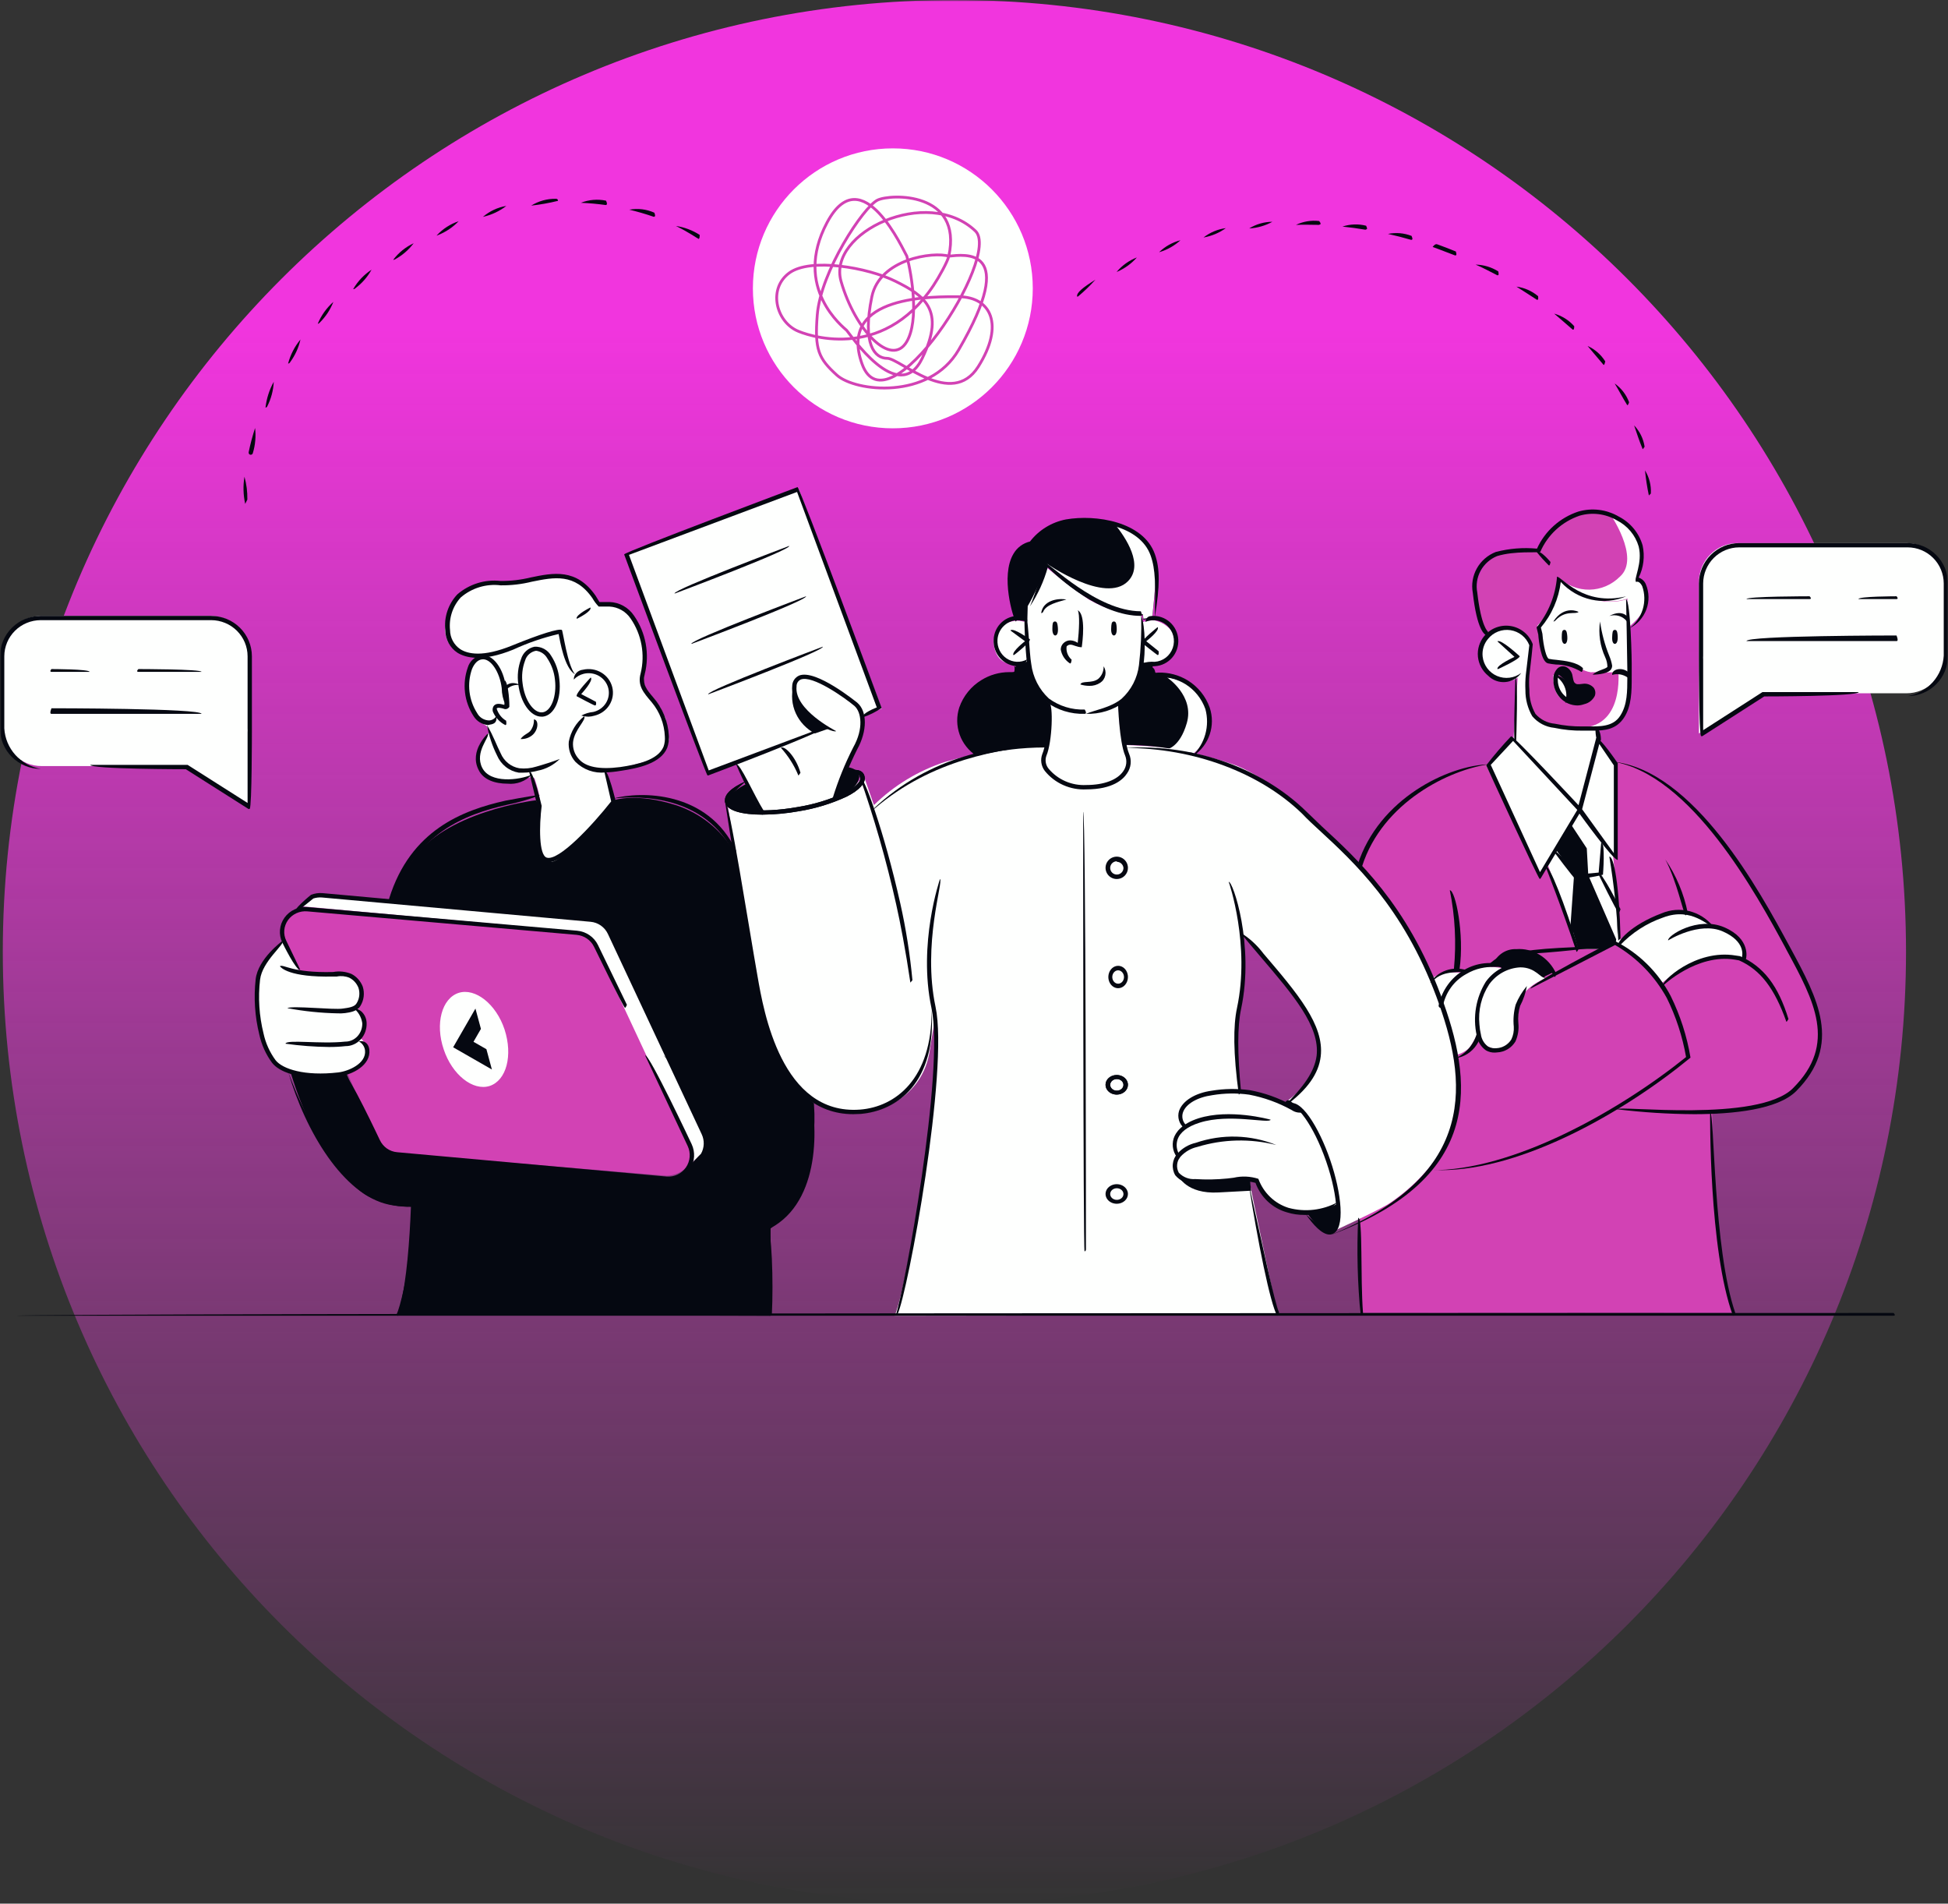 <?xml version="1.0" encoding="UTF-8"?> <svg xmlns="http://www.w3.org/2000/svg" width="696" height="680" viewBox="0 0 696 680" fill="none"><rect x="0" y="0" width="696" height="680" fill="#333333" stroke="none"/> <g clip-path="url(#clip0_28_2)"> <mask id="mask0_28_2" style="mask-type:luminance" maskUnits="userSpaceOnUse" x="0" y="0" width="696" height="680"> <path d="M696 0H0V680H696V0Z" fill="white"></path> </mask> <g mask="url(#mask0_28_2)"> <mask id="mask1_28_2" style="mask-type:luminance" maskUnits="userSpaceOnUse" x="0" y="0" width="696" height="680"> <path d="M696 0H0V680H696V0Z" fill="white"></path> </mask> <g mask="url(#mask1_28_2)"> <path d="M341 680C528.777 680 681 527.777 681 340C681 152.223 528.777 0 341 0C153.223 0 1 152.223 1 340C1 527.777 153.223 680 341 680Z" fill="url(#paint0_linear_28_2)"></path> <path d="M681.143 247.65H629.791L607 262V207.937C607 206.104 607.358 204.289 608.055 202.596C608.752 200.904 609.773 199.366 611.06 198.072C612.347 196.777 613.875 195.751 615.556 195.052C617.237 194.354 619.038 193.996 620.856 194H681.143C682.962 193.996 684.763 194.354 686.444 195.052C688.125 195.751 689.652 196.777 690.939 198.072C692.226 199.366 693.247 200.904 693.944 202.596C694.641 204.289 695 206.104 695 207.937V233.595C695.015 235.438 694.668 237.265 693.978 238.972C693.288 240.678 692.269 242.23 690.981 243.537C689.692 244.844 688.16 245.881 686.471 246.587C684.782 247.293 682.972 247.654 681.143 247.65Z" fill="#FEFFFE"></path> <path d="M14.857 273.65H66.209L89 288V233.937C89 232.104 88.642 230.289 87.945 228.596C87.248 226.904 86.227 225.366 84.94 224.072C83.653 222.777 82.125 221.751 80.444 221.052C78.763 220.354 76.962 219.996 75.144 220H14.857C13.038 219.996 11.237 220.354 9.556 221.052C7.875 221.751 6.348 222.777 5.061 224.072C3.774 225.366 2.753 226.904 2.056 228.596C1.359 230.289 1 232.104 1 233.937V259.595C0.985 261.438 1.332 263.265 2.022 264.972C2.712 266.678 3.731 268.23 5.019 269.537C6.308 270.844 7.84 271.881 9.529 272.587C11.218 273.293 13.028 273.654 14.857 273.65Z" fill="#FEFFFE"></path> <path d="M212.519 213.434C210.997 211.184 208.948 209.332 206.547 208.038C204.146 206.743 201.464 206.044 198.73 206C189.508 206 189.834 208.321 183.726 208.321C177.617 208.321 165.578 206.323 160.655 217.547C155.733 228.771 162.553 235.176 171.093 234.236L169.996 236.028C168.877 237.848 167.886 239.743 167.031 241.699C167.328 241.699 165.281 254.744 173.88 259.328L174.859 261.473L171.39 266.086L170.144 270.64L171.034 274.43L173.999 277.368L176.312 278.338L180.671 278.984L186.009 278.485C186.009 278.485 190.724 276.722 191.08 278.309C191.435 279.895 194.816 287.946 191.08 289.65C187.343 291.354 187.047 309.747 188.648 310.217C190.25 310.687 197.07 312.744 200.51 313.537C203.95 314.331 205.254 314.566 207.894 310.335C210.533 306.104 213.824 302.284 214.921 300.492C216.018 298.7 219.25 286.536 219.25 286.536L216.463 275.077L222.156 274.342L233.781 271.228L238.051 267.496L239 264.117L237.813 256.625L235.797 252.482L232.832 248.927L230.905 246.371L229.896 243.432L230.519 238.966L230.756 232.032L229.481 226.156L226.901 220.985L223.254 217.341L219.043 215.814L216.078 215.99L214.061 215.755L212.519 213.434Z" fill="#FEFFFE"></path> <path d="M618.933 469C615.551 455.731 613.461 442.164 612.692 428.491C611.813 407.927 611.754 396.735 611.754 396.735C611.754 396.735 633.671 396.265 639.296 390.214C644.922 384.162 650.254 379.08 649.991 367.859C649.727 356.637 637.362 335.545 632.411 326.967C627.459 318.39 614.831 297.386 605.308 288.779C595.786 280.171 584.652 271.153 575.071 272.064C565.49 272.974 531.473 272.769 531.473 272.769C531.473 272.769 512.751 274.59 499.771 287.457C486.791 300.323 486 308.754 486 308.754V436.187C486 436.187 486 466.062 486 468.912L618.933 469Z" fill="#D242B4"></path> <path d="M373.685 266C361.529 266.753 349.488 268.809 337.767 272.134C328.191 275.246 319.457 280.534 312.246 287.585L308.487 276.793C308.487 276.793 303.406 287.291 283.817 288.794C264.229 290.298 260 287.585 260 287.585C260 287.585 265.345 321.526 266.52 328.869C267.694 336.212 271.776 361.306 274.273 368.029C276.769 374.753 285.521 401.941 310.484 397.311C310.484 397.311 328.517 394.363 331.982 376.493L334.185 362.958C334.489 374.421 334.116 385.892 333.068 397.311C331.365 410.846 324.405 456.288 320.176 468.644L319.647 470L456.474 469.823C456.474 469.823 447.664 428.539 445.549 417.865C443.435 407.19 442.113 381.712 441.496 375.844C440.879 369.976 442.965 359.773 443.347 355.969C444.16 348.425 444.22 340.818 443.523 333.263C448.292 337.836 452.773 342.701 456.944 347.83C462.994 355.379 469.514 364.432 471.07 370.772C472.627 377.112 471.306 384.779 459.676 393.478C459.676 393.478 466.87 393.655 471.599 407.249C476.327 420.843 478.266 424.942 478.031 431.075C478.076 433.993 477.619 436.896 476.679 439.657C476.679 439.657 489.602 433.759 495.798 430.25C504.125 424.817 511.147 417.595 516.356 409.107C519.851 402.295 522.964 390.618 519.469 374.428C516.752 361.023 511.893 348.147 505.079 336.3C499.763 327.454 488.574 311.058 480.556 304.512C474.559 299.204 468.845 293.584 463.435 287.674C460.645 285.138 449.191 275.879 440.234 272.93C432.39 270.308 424.345 268.336 416.181 267.032C410.777 266.442 401.673 266.088 401.673 266.088L373.685 266Z" fill="#FEFFFE"></path> <path d="M366.025 222.132C364.84 221.762 363.59 221.653 362.36 221.815C361.13 221.976 359.949 222.403 358.9 223.067C357.851 223.73 356.959 224.614 356.285 225.658C355.612 226.701 355.174 227.878 355 229.108C355 229.108 355 235.525 359.733 236.82C362.191 237.647 364.865 237.553 367.259 236.555C367.259 236.555 369.082 248.593 375.314 251.831C375.305 256.907 374.762 261.968 373.697 266.93C372.257 270.433 370.111 279.763 386.398 282C386.398 282 396.687 282 399.362 278.851C402.038 275.701 403.302 273.405 402.596 271.698C401.412 267.434 400.556 263.085 400.038 258.689C399.833 255.745 399.627 251.831 399.627 251.831C402.246 250.387 404.244 248.03 405.242 245.208C406.33 240.97 407.712 236.584 407.712 236.584C407.712 236.584 413.592 239.233 416.531 236.172C417.785 235.138 418.754 233.8 419.346 232.286C419.937 230.771 420.132 229.13 419.912 227.519C419.224 226.03 418.199 224.723 416.918 223.701C415.637 222.679 414.136 221.971 412.533 221.632C411.043 221.515 409.545 221.737 408.152 222.28L407.8 220.013C401.173 219.457 394.749 217.448 388.984 214.127C381.605 209.123 373.051 202 373.051 202C373.051 202 369.023 214.45 366.612 216.717L366.025 222.132Z" fill="#FEFFFE"></path> <path d="M542.248 242.088L540.76 263.753L564.281 289L571.256 264.015L570.643 259.997C573.394 260.007 576.043 258.955 578.034 257.06C580.024 255.166 581.204 252.577 581.324 249.834C582.754 239.235 581.47 214.192 581.47 214.192L555.001 204L536.062 224.675C534.328 225.335 532.788 226.42 531.584 227.829C530.381 229.239 529.552 230.928 529.174 232.741C527.686 239.118 536.061 246.311 542.248 242.088Z" fill="#FEFFFE"></path> <path d="M547.09 230.222L545.697 243.491C545.697 243.491 544.768 254.535 549.614 256.995C555.234 259.295 561.293 260.296 567.347 259.924C571.468 259.544 576.749 260.159 579.216 255.618C580.879 252.067 581.723 248.181 581.683 244.253C581.636 243.124 581.519 241.999 581.335 240.884C579.444 240.362 577.49 240.115 575.53 240.152C573.034 240.357 569.349 239.976 568.478 240.152C566.936 239.958 565.473 239.352 564.241 238.394C561.807 237.326 559.202 236.71 556.551 236.578C554.751 236.344 552.459 236.578 551.501 233.795C550.587 230.38 549.85 226.919 549.295 223.426C551.661 221.134 553.529 218.371 554.78 215.312C555.883 211.533 556.724 206.671 556.724 206.671C560.193 210.227 564.559 212.759 569.349 213.994C573.283 215.275 577.517 215.275 581.451 213.994L581.887 223.982C581.887 223.982 587.545 219.471 587.865 216.22C588.184 212.968 588.242 207.959 584.469 207.256C585.625 205.266 586.31 203.033 586.471 200.731C586.632 198.43 586.265 196.122 585.398 193.987C582.293 187.22 576.053 183.266 572.135 183.061C567.564 182.723 562.999 183.796 559.046 186.137C555.355 188.806 552.366 192.346 550.34 196.448C546.269 196.396 542.202 196.69 538.18 197.326C536.188 197.733 534.321 198.612 532.731 199.89C531.142 201.169 529.876 202.81 529.038 204.679C527.007 209.336 528.371 218.505 529.619 221.756C530.867 225.008 531.505 226.531 531.505 226.531C532.718 225.634 534.106 225.009 535.577 224.696C537.049 224.382 538.569 224.389 540.037 224.715C542.948 225.672 545.441 227.618 547.09 230.222Z" fill="#D242B4"></path> <path d="M550.23 312.828L531 273.437L540.481 264L564.437 289.41L571.54 264.264L577.128 272.998L577.573 307.054L576.325 305.676L578.109 323.261L579 337.74L577.573 336.479L572.878 339H563.813L552.875 308.461L550.23 312.828Z" fill="#FEFFFE"></path> <path d="M266.741 280L272 290C272 290 260.795 289.75 260.052 286.639C259.309 283.528 266.741 280 266.741 280Z" fill="#050811"></path> <path d="M302.743 274L299 285C299 285 306.142 282.326 306.965 277.859C306.938 277.859 307.761 274.82 302.743 274Z" fill="#050811"></path> <path d="M556 240.464C556 240.464 559.904 242.578 560.103 245.338C560.211 246.977 559.937 248.618 559.305 250.125C561.605 251.142 564.182 251.277 566.571 250.507C569.79 249.068 569.419 246.014 567.71 245.338C566.001 244.663 562.524 246.249 561.784 244.457C561.043 242.666 561.613 239.583 559.248 239.113C558.638 238.933 557.987 238.969 557.399 239.213C556.81 239.458 556.318 239.898 556 240.464Z" fill="#050811"></path> <path d="M465 397L459 394.324C459 394.324 459.42 392.662 460.68 393.062C462.282 394.175 463.734 395.499 465 397Z" fill="#050811"></path> <path d="M467 433.041C470.719 432.586 474.341 431.56 477.732 430C477.732 430 479.184 440.339 475.33 439.991C471.477 439.644 467.296 434.055 467 433.041Z" fill="#050811"></path> <path d="M532 344.403C532 344.403 536.375 344.834 537.174 346.472C539.133 345.074 541.514 344.347 543.944 344.403C545.533 344.328 547.108 344.728 548.457 345.55C549.805 346.372 550.861 347.576 551.482 349L555 347.305C555 347.305 550.004 339.721 544.328 340.008C538.652 340.295 537.114 340.152 532 344.403Z" fill="#050811"></path> <path d="M556 303.645L562.771 312.521L561.648 331.544L563.836 339H572.706L576.875 337.047C578.087 337.343 577.999 323.586 577.999 323.586L571.76 311.751L573.09 300.657L564.22 289L556 303.645Z" fill="#050811"></path> <path d="M555.023 241C555.023 241 554.459 248.686 558.911 250C559.632 250 560.51 246.886 559.632 244.943C558.754 243 555.023 241 555.023 241Z" fill="#FEFFFE"></path> <path d="M362.721 237.199C362.721 237.199 364.256 241.277 361.418 241.307C358.58 241.337 350.384 242.056 347.169 247.093C343.955 252.131 342.709 254.949 343.056 260.496C343.7 264.331 345.782 267.747 348.848 270C356.846 268.02 365.04 267.014 373.263 267.002C374.117 265.322 374.536 263.442 374.479 261.545C374.855 257.138 375 251.411 375 251.411C372.117 249.142 369.991 245.997 368.919 242.416C367.558 236.989 367.384 236 367.384 236C366.042 237.017 364.367 237.448 362.721 237.199Z" fill="#050811"></path> <path d="M411.935 237.222C411.935 237.222 411.051 241.18 413.968 241.209C416.885 241.238 425.048 242.373 428.319 247.291C429.73 248.966 430.773 250.912 431.382 253.006C431.991 255.1 432.152 257.296 431.856 259.455C431.155 263.248 429.055 266.649 425.962 269C418.046 267.066 409.922 266.089 401.768 266.09C400.898 264.46 400.472 262.635 400.53 260.794C400.147 256.516 400 250.958 400 250.958C402.923 248.751 405.075 245.699 406.158 242.228C407.573 236.96 407.75 236 407.75 236C408.277 236.549 408.942 236.951 409.677 237.165C410.411 237.38 411.19 237.399 411.935 237.222Z" fill="#050811"></path> <path d="M362.658 221.358L367.043 222L367.191 216.51C369.863 211.887 372.024 206.992 373.637 201.908C373.637 201.908 384.469 212.1 391.298 214.991C398.127 217.882 405.81 220.189 408.282 219.722L408.517 221.328L411.667 220.949C411.667 220.949 412.815 210.611 412.992 205.588C413.168 200.565 410.607 191.98 403.631 189.38C396.546 186.532 388.863 185.459 381.261 186.256C378.717 186.592 376.277 187.474 374.111 188.84C371.946 190.207 370.106 192.026 368.721 194.17C366.731 194.613 364.932 195.667 363.58 197.182C362.227 198.697 361.39 200.596 361.186 202.609C360.69 208.897 361.187 215.222 362.658 221.358Z" fill="#050811"></path> <path d="M552 349.641C551.303 348.344 550.28 347.239 549.026 346.429C547.772 345.619 546.329 345.131 544.83 345.009C542.452 344.933 540.084 345.327 537.867 346.167C534.741 345.295 531.445 345.166 528.257 345.791C524.687 347.036 522.901 347.557 522.901 347.557C522.901 347.557 514.719 346.312 511 350.047C513.066 354.772 514.864 359.605 516.386 364.522C518.2 370.862 519.51 377 519.51 377C521.549 376.636 523.438 375.712 524.954 374.337C526.301 372.476 527.391 370.451 528.197 368.315C528.197 368.315 529.239 375.581 535.963 374.51C537.663 374.118 539.175 373.178 540.256 371.843C541.336 370.508 541.921 368.856 541.914 367.157C541.914 365.478 542.479 356.792 545.454 353.781C547.296 351.948 549.531 350.535 552 349.641Z" fill="#FEFFFE"></path> <path d="M593.977 351C593.977 351 601.887 344.225 608.791 342.723C613.41 341.834 618.138 341.567 622.835 341.929C623.121 340.668 623.034 339.355 622.584 338.139C622.134 336.922 621.338 335.85 620.287 335.041C617.521 333.032 614.34 331.612 610.954 330.874C609.513 329.236 607.689 327.944 605.631 327.102C603.573 326.26 601.337 325.892 599.103 326.027C590.481 326.027 577 337.167 577 337.167C583.347 340.944 589.069 345.606 593.977 351Z" fill="#FEFFFE"></path> <path d="M298.611 284.856C298.611 284.856 303.047 274.174 304.986 268.644C306.925 263.113 309.57 256.448 306.808 252.606C302.917 248.103 297.827 244.775 292.117 243.001C286.799 241.284 284.037 241.487 283.567 245.911C283.097 250.336 288.268 255.866 295.32 259.737L263 272.515C263 272.515 270.169 288.203 272.079 289.979C272.285 290.182 292.822 288.96 298.611 284.856Z" fill="#FEFFFE"></path> <path d="M253.196 276L315 253.1L285.509 175L224 197.929L253.196 276Z" fill="#FEFFFE"></path> <path d="M466.859 398.651C461.352 394.872 455.16 392.195 448.626 390.769C437.988 388.563 427.556 391.622 425.457 393.445C423.359 395.269 419.991 398.298 423.359 402.268C423.359 402.268 416.71 407.121 420.818 412.914C420.818 412.914 417.863 416.032 419.488 418.267C420.678 419.687 422.201 420.794 423.922 421.492C425.643 422.189 427.51 422.455 429.358 422.267C434.264 422.267 444.489 420.208 449.306 421.59C449.854 424.252 451.191 426.69 453.145 428.588C455.1 430.486 457.581 431.757 460.269 432.237C466.261 433.794 472.627 432.949 478 429.884C476.858 423.002 475.118 416.232 472.799 409.65C470.051 403.886 466.859 398.651 466.859 398.651Z" fill="#FEFFFE"></path> <path d="M402 310C402 310.796 401.684 311.559 401.122 312.121C400.559 312.684 399.796 313 399 313C398.205 313 397.442 312.684 396.879 312.121C396.316 311.559 396 310.796 396 310C396 309.204 396.316 308.441 396.879 307.879C397.442 307.316 398.205 307 399 307C399.796 307 400.559 307.316 401.122 307.879C401.684 308.441 402 309.204 402 310Z" fill="#FEFFFE"></path> <path d="M399 352C400.657 352 402 350.657 402 349C402 347.343 400.657 346 399 346C397.343 346 396 347.343 396 349C396 350.657 397.343 352 399 352Z" fill="#FEFFFE"></path> <path d="M402 388C402 388.593 401.825 389.173 401.495 389.667C401.165 390.16 400.696 390.545 400.148 390.772C399.6 390.999 398.997 391.058 398.415 390.942C397.833 390.827 397.299 390.541 396.879 390.121C396.46 389.702 396.173 389.167 396.058 388.585C395.942 388.003 396.001 387.4 396.228 386.852C396.455 386.304 396.841 385.835 397.334 385.506C397.827 385.176 398.407 385 399 385C399.796 385 400.559 385.316 401.122 385.879C401.684 386.441 402 387.204 402 388Z" fill="#FEFFFE"></path> <path d="M402 426.5C402 427.192 401.825 427.869 401.495 428.444C401.165 429.02 400.696 429.469 400.148 429.734C399.6 429.998 398.997 430.068 398.415 429.933C397.833 429.798 397.299 429.464 396.879 428.975C396.46 428.485 396.173 427.862 396.058 427.183C395.942 426.504 396.001 425.8 396.228 425.161C396.455 424.521 396.841 423.974 397.334 423.59C397.827 423.205 398.407 423 399 423C399.794 423.009 400.552 423.38 401.113 424.035C401.675 424.689 401.993 425.574 402 426.5Z" fill="#FEFFFE"></path> <path d="M421 420C421 420 423.76 426.606 435.38 425.955L447 425.335L446.593 421.334C443.319 421.086 440.031 421.179 436.774 421.613C429.628 422.264 422.075 421.923 421 420Z" fill="#050811"></path> <path d="M283.468 245C282.628 248.256 282.924 251.689 284.312 254.765C285.701 257.84 288.102 260.384 291.142 262L296 260.309C296 260.309 284.328 253.715 283.468 245Z" fill="#050811"></path> <path d="M191.445 285.861C191.445 285.861 158.098 289.878 147.119 307.709C143.619 312.208 141.066 317.365 139.614 322.87L212.401 329.674L216.934 333.076L252.135 406.216L251.311 412.081L242.334 420.556L239.892 421.26L217.699 419.236L144.676 412.961C141.855 412.71 139.124 411.849 136.671 410.438C134.316 408.503 123.691 383.341 123.691 383.341C120.804 384.075 117.84 384.469 114.861 384.514C111.212 384.338 104 383.576 104 383.576C105.948 390.009 108.388 396.283 111.299 402.344C114.772 408.708 123.955 424.134 132.756 427.917C137.341 430.12 142.383 431.215 147.472 431.113C147.472 431.113 147.178 443.196 146.354 449.09C145.53 454.985 143.028 467.243 141.615 469.619L275.328 470V438.797C275.328 438.797 285.07 431.407 288.043 421.876C290.139 414.035 291.129 405.941 290.986 397.828L290.81 394.104C283.271 387.786 277.74 379.421 274.887 370.027C271.296 355.774 268.029 338.325 267.322 333.838C266.616 329.351 262.348 304.307 262.348 304.307C257.717 296.471 250.401 290.565 241.745 287.679C227.382 283.075 219.582 285.802 219.582 285.802C217.569 289.732 214.728 293.183 211.254 295.92C205.367 300.495 199.48 309.292 195.772 307.65C192.063 306.008 192.829 296.096 192.829 294.747C192.829 293.398 193.211 289.145 193.211 289.145L191.445 285.861Z" fill="#050811"></path> <path d="M417 242C417 242 426.864 248.554 424.029 258.299C421.518 266.999 417 267.637 417 267.637L426.598 269C429.42 266.706 431.29 263.477 431.855 259.923C432.152 257.771 431.991 255.582 431.381 253.496C430.771 251.409 429.725 249.469 428.311 247.8C425.462 244.484 421.399 242.401 417 242Z" fill="#FEFFFE"></path> <path d="M584.388 206.922C585.537 204.9 586.219 202.632 586.379 200.294C586.539 197.956 586.174 195.612 585.312 193.443C583.244 188.73 579.521 184.999 574.893 183C574.893 183 586.437 199.275 578.732 206.029C575.83 208.92 571.97 210.566 567.935 210.633C563.899 210.699 559.99 209.181 557 206.386C560.422 209.995 564.732 212.577 569.468 213.854C573.38 215.156 577.59 215.156 581.502 213.854L581.936 224C581.936 224 587.563 219.418 587.88 216.115C588.198 212.813 588.14 207.636 584.388 206.922Z" fill="#FEFFFE"></path> <path d="M581.586 240.591C580.491 240.319 579.38 240.121 578.259 240C578.259 242.04 579.967 263.065 560 259.605C562.462 260.018 564.966 260.108 567.451 259.871C571.633 259.487 576.992 260.108 579.495 255.525C581.183 251.939 582.039 248.016 581.999 244.051C581.933 242.89 581.795 241.735 581.586 240.591Z" fill="#FEFFFE"></path> <path d="M408.301 219.381L408.535 221L411.672 220.617C411.672 220.617 412.816 210.197 412.992 205.133C413.167 200.07 410.617 191.416 403.669 188.796C401.851 188.119 400.004 187.5 398.128 187C402.437 192.269 408.682 201.866 403.024 207.606C394.933 215.907 374 201.336 374 201.336C379.087 206.602 384.951 211.05 391.385 214.524C398.333 217.497 405.839 219.852 408.301 219.381Z" fill="#FEFFFE"></path> <path d="M561 294.04L566.943 303.046L567.475 312.649L577.646 336L578 324.429L571.733 311.933L573.063 300.75L563.661 289L561 294.04Z" fill="#FEFFFE"></path> <path d="M174 259C175.938 258.505 177.675 257.501 179 256.11L176.988 254C176.55 255.901 175.51 257.64 174 259Z" fill="#FEFFFE"></path> <path d="M223.241 359.789L245.127 405.485C245.127 405.485 248.985 412.961 245.627 416.597C244.695 417.64 243.555 418.481 242.277 419.066C241 419.652 239.612 419.97 238.204 420L140.556 411.885C140.556 411.885 137.61 411.216 134.282 405.398C130.953 399.581 123.825 382.564 123.825 382.564L101.143 336.257C101.143 336.257 99.582 327.531 106.769 325L206.303 333.348C206.303 333.348 210.132 333.348 213.107 338.526C216.082 343.703 223.241 359.789 223.241 359.789Z" fill="#D242B4"></path> <path d="M158.532 374.854C161.542 383.926 168.977 389.785 174.921 387.927C180.96 385.961 183.294 377.013 180.271 367.736C177.261 358.664 169.826 352.805 163.882 354.663C157.843 356.629 155.413 365.685 158.532 374.854Z" fill="#FEFFFE"></path> <path d="M173.789 374.784L169.175 372.139L171.83 367.531L169.871 360.278L161.906 374.103L175.748 382.037L173.789 374.784Z" fill="#050811"></path> <path d="M101.123 336L106.607 346.478C106.607 346.478 107.984 347.996 114.728 347.877C121.472 347.758 124.024 347.311 125.871 348.978C127.444 350.287 128.479 352.145 128.772 354.188C129.065 356.232 128.595 358.312 127.454 360.022C128.363 360.582 129.113 361.375 129.627 362.32C130.141 363.265 130.403 364.33 130.387 365.41C130.408 366.355 130.242 367.295 129.9 368.174C129.557 369.054 129.045 369.854 128.393 370.53C129.31 371.151 130.036 372.023 130.487 373.044C130.938 374.066 131.096 375.196 130.944 376.304C130.122 379.728 126.076 382.258 123.085 383.181C120.095 384.103 106.665 384.431 104.231 383.181C102.112 382.478 100.185 381.279 98.606 379.682C97.027 378.084 95.84 376.132 95.141 373.983C92.992 367.851 91.929 361.38 92.004 354.872C92.268 351.111 93.079 347.409 94.408 343.888C96.242 340.93 98.506 338.271 101.123 336Z" fill="#FEFFFE"></path> <path d="M107 323.663L111.525 320L197.265 327.001L212.358 328.566C215.167 330.01 217.366 332.434 218.547 335.39L251.768 405.662C251.768 405.662 252.79 410.299 250.542 412.278L246.484 416C246.484 416 248.206 415.143 246.484 410.27L211.891 336.276C210.45 334.775 208.722 333.589 206.811 332.79L107 323.663Z" fill="#FEFFFE"></path> <path d="M258.347 399C251.702 391.262 244.573 383.915 237 377C245.396 382.839 252.814 389.865 259 397.836C258.673 398.972 258.525 399 258.347 399Z" fill="#050811"></path> <path d="M261.894 442C248.861 442 233.24 434.351 217 419.89C237.3 435.875 255.54 443.255 269.396 439.43C289.99 433.784 291.226 407.909 289.99 393C292.667 408.298 291.314 435.009 269.661 440.954C267.128 441.643 264.517 441.995 261.894 442Z" fill="#050811"></path> <path d="M145.446 431C143.258 430.996 141.077 430.763 138.939 430.304C122.582 426.797 109.097 404.014 103 383C110.446 403.29 123.519 425.435 139.261 428.797C141.802 429.336 144.403 429.551 147 429.435C146.531 431 146.121 431 145.446 431Z" fill="#050811"></path> <path d="M262.293 305C251.86 283.895 228.548 284.192 219 285.263C228.725 282.587 252.833 282.29 263 303.9C262.528 304.97 262.411 305 262.293 305Z" fill="#050811"></path> <path d="M139.786 321.966C139.132 321.787 138.894 321.372 139.043 320.956C146.683 296.536 165.234 289.436 180.663 285.99C181.02 285.99 188.987 284.297 193 284C189.152 285.53 185.171 286.703 181.109 287.505C166.244 290.862 148.17 297.754 140.767 321.401C140.743 321.505 140.698 321.602 140.635 321.687C140.572 321.773 140.491 321.844 140.399 321.897C140.307 321.95 140.205 321.983 140.099 321.995C139.994 322.007 139.887 321.997 139.786 321.966Z" fill="#050811"></path> <path d="M186.971 276H185.328C183.637 275.721 182.042 275.01 180.687 273.932C179.332 272.854 178.262 271.443 177.574 269.829C175.874 266.419 174.67 262.77 174 259C176.335 262.946 177.43 266.269 178.9 269.117C179.489 270.5 180.404 271.71 181.562 272.637C182.719 273.564 184.083 274.18 185.53 274.428C187.585 274.657 189.664 274.455 191.641 273.834C194.062 273.152 197.579 272.054 200 271.105C197.806 273.297 195.026 274.764 192.015 275.318C190.369 275.767 188.674 275.996 186.971 276Z" fill="#050811"></path> <path d="M210.33 256C209.436 255.997 208.547 255.865 207.694 255.606C209.028 254.898 210.496 254.458 212.01 254.312C213.872 253.876 215.481 252.738 216.48 251.15C217.48 249.562 217.789 247.654 217.339 245.844C216.89 244.035 215.719 242.473 214.084 241.503C212.449 240.532 210.484 240.232 208.621 240.668C207.229 241 205.969 241.725 205 242.75C204.996 241.873 205.329 241.026 205.935 240.376C206.54 239.725 207.374 239.318 208.273 239.234C209.384 238.974 210.536 238.93 211.664 239.104C212.793 239.278 213.874 239.666 214.848 240.246C215.822 240.826 216.669 241.587 217.34 242.484C218.011 243.382 218.493 244.4 218.759 245.479C219.026 246.558 219.072 247.677 218.893 248.773C218.715 249.869 218.315 250.92 217.718 251.866C217.121 252.812 216.337 253.634 215.412 254.285C214.488 254.937 213.44 255.405 212.328 255.662C211.679 255.856 211.008 255.969 210.33 256Z" fill="#050811"></path> <path d="M212.566 252C212.206 252 206.006 248.677 206.006 248.677C205.796 247.46 211.068 242 211.068 242C212.206 243.068 207.654 247.935 207.654 247.935L212.926 250.694C213.135 251.763 212.865 252 212.566 252Z" fill="#050811"></path> <path d="M274.91 470C274.607 458.59 274 438.205 274 438C275.786 438.176 276.359 458.532 275.786 469.267C275.777 469.464 275.681 469.65 275.518 469.787C275.355 469.924 275.137 470 274.91 470Z" fill="#050811"></path> <path d="M237.265 376C231.463 354.848 232.014 324.328 232.014 324C233.379 324.358 232.933 354.639 238 374.986C237.422 375.97 237.422 376 237.265 376Z" fill="#050811"></path> <path d="M180.557 259C178.62 258.062 177.045 256.378 176.117 254.253C176.021 253.957 175.984 253.642 176.006 253.328C176.029 253.015 176.111 252.711 176.247 252.436C177.057 250.941 178.859 251.44 180.191 251.791C180.54 248.877 180.601 245.929 180.374 243C181.811 244.407 182.046 251.791 181.993 252.495C181.762 252.861 181.425 253.125 181.039 253.243C180.653 253.36 180.243 253.324 179.878 253.139C179.121 252.934 177.71 252.553 177.449 253.139C178.05 255.008 179.265 256.549 180.844 257.447C181.053 258.824 180.819 259 180.557 259Z" fill="#050811"></path> <path d="M186 263.991C186.999 262.532 188.392 262.167 189.361 261.225C190.341 260.044 190.839 258.534 190.755 257C192.36 257 192.571 260.283 190.451 262.38C189.855 262.934 189.154 263.363 188.389 263.64C187.624 263.916 186.812 264.036 186 263.991Z" fill="#050811"></path> <path d="M298.272 285.989C297.657 285.843 297.423 285.406 297.54 284.998C299.456 278.786 301.905 272.75 304.86 266.957C308.608 260.312 307.788 254.367 305.27 252.152C301.786 249.237 290.308 241.077 286.092 242.738C285.626 242.96 285.237 243.313 284.972 243.754C284.706 244.194 284.576 244.702 284.598 245.215C283.691 253.551 298.594 261.07 298.741 261.157C297.394 262.207 282.051 254.454 283.046 245.041C283.058 244.247 283.299 243.473 283.74 242.811C284.181 242.15 284.804 241.629 285.535 241.31C291.567 238.949 306.032 250.84 306.266 250.986C309.926 254.104 309.897 261.128 306.266 267.686C303.412 273.376 301.042 279.293 299.18 285.377C299.138 285.576 299.019 285.75 298.85 285.865C298.681 285.979 298.474 286.023 298.272 285.989Z" fill="#050811"></path> <path d="M272.368 291C268.768 285.275 265.635 279.26 263 273.016C264.437 272.519 269.322 283.982 273 289.83C272.655 290.971 272.512 291 272.368 291Z" fill="#050811"></path> <path d="M285.25 277C283.767 273.394 281.653 270.054 279 267.119C280.375 266.227 284.437 270.453 286 276.048C285.375 277 285.313 277 285.25 277Z" fill="#050811"></path> <path d="M475.765 441C528.539 419.346 524.375 385.965 513.176 355.944C501.243 324.095 483.857 308.068 471.191 296.401C469.022 294.398 466.999 292.542 465.328 290.745C450.199 276.014 426.54 267.175 402 267.175C426.921 265.614 450.991 274.6 466.501 289.655C468.319 291.452 470.342 293.278 472.364 295.282C485.177 307.067 502.709 323.212 514.759 355.443C526.252 386.172 530.649 420.259 476.175 440.882L475.765 441Z" fill="#050811"></path> <path d="M312 289C332.353 269.78 357 266 374 266C357.265 267.553 333.03 271.245 312.5 288.824C312.359 288.938 312.182 289 312 289Z" fill="#050811"></path> <path d="M485.776 309.989C485.13 309.816 484.895 309.41 485.042 309.005C492.643 285.195 517.472 273.434 532 273C518.089 274.941 494.023 286.353 486.656 309.468C486.596 309.644 486.475 309.793 486.313 309.889C486.152 309.984 485.961 310.02 485.776 309.989Z" fill="#050811"></path> <path d="M676.55 470H6C6 469 676.55 469 676.55 469C677.313 469.774 676.961 470 676.55 470Z" fill="#050811"></path> <path d="M520.492 347C520.35 346.996 520.21 346.969 520.081 346.921C519.952 346.873 519.836 346.804 519.741 346.72C519.646 346.635 519.573 346.535 519.527 346.427C519.481 346.319 519.462 346.205 519.473 346.091C520.368 336.714 519.873 327.284 518 318C520.001 318 523.285 333.697 521.473 346.273C521.446 346.469 521.332 346.65 521.152 346.783C520.971 346.917 520.737 346.994 520.492 347Z" fill="#050811"></path> <path d="M589.117 176.987C588.501 174.027 588.04 171.036 587.738 168.027C589.27 170.503 590.001 173.391 589.833 176.298L589.117 176.987ZM586.912 160.446C585.561 157.22 584.761 154.573 583.851 151.954C585.857 154.042 587.168 156.7 587.601 159.563C587.022 160.446 586.967 160.446 586.912 160.446ZM581.398 144.731C579.578 141.809 578.282 139.217 576.904 136.984C579.264 138.641 581.062 140.978 582.059 143.683C581.756 144.703 581.508 144.731 581.398 144.731ZM572.961 130.367C570.783 127.858 569.046 125.68 567.227 123.585C569.834 124.752 572.033 126.672 573.54 129.099C573.264 130.312 573.099 130.367 572.961 130.367ZM561.934 117.768C559.48 115.673 557.412 113.798 555.289 112.034C558.062 112.807 560.553 114.368 562.457 116.527C562.457 117.63 562.237 117.768 562.044 117.768H561.934ZM549.141 107.099C546.522 105.389 544.179 103.873 541.808 102.384C544.663 102.762 547.351 103.948 549.555 105.803C549.693 107.016 549.472 107.099 549.251 107.099H549.141ZM384.855 105.968C384.496 104.59 386.922 102.687 391.388 99.903C389.503 102.015 387.467 103.987 385.295 105.803C385.204 105.89 385.089 105.947 384.965 105.968H384.855ZM534.97 98.332C532.213 96.953 529.76 95.575 527.223 94.527C530.096 94.581 532.899 95.42 535.329 96.953C535.604 98.332 535.329 98.332 535.081 98.332H534.97ZM398.997 97.091C400.926 94.803 403.402 93.04 406.193 91.963C404.307 94.113 401.973 95.826 399.356 96.981C399.281 97.032 399.196 97.069 399.108 97.091H398.997ZM519.89 91.246L513.245 88.71L511.867 88.214C512.804 87.001 513.273 87.166 513.742 87.359C515.92 88.131 518.07 88.986 520.165 89.84C520.551 91.053 520.276 91.246 520 91.246H519.89ZM414.161 90.061C416.286 88.01 418.908 86.547 421.77 85.815C419.671 87.745 417.165 89.178 414.437 90.006C414.385 90.033 414.329 90.051 414.271 90.061H414.161ZM504.176 85.677C501.419 84.878 498.662 84.161 495.905 83.554C498.727 82.98 501.655 83.228 504.34 84.271C504.892 85.484 504.561 85.677 504.285 85.677H504.176ZM430.013 84.823C432.327 83.025 435.077 81.873 437.981 81.487C435.67 83.157 433.013 84.288 430.206 84.795L430.013 84.823ZM487.909 82.066C485.152 81.597 482.395 81.211 479.638 80.935C482.373 80.028 485.31 79.922 488.102 80.632C488.681 81.79 488.378 81.955 488.019 81.955L487.909 82.066ZM446.334 81.597C448.819 80.058 451.682 79.237 454.605 79.226C452.1 80.601 449.324 81.411 446.472 81.597H446.334ZM471.312 80.329C468.555 80.329 465.798 80.191 463.041 80.329C465.612 79.094 468.48 78.616 471.312 78.95C472.139 79.915 471.809 80.219 471.478 80.219L471.312 80.329Z" fill="#050811"></path> <path d="M87.609 180C86.899 176.809 86.808 173.513 87.345 170.289C88.082 172.945 88.429 175.694 88.374 178.45L87.609 180ZM89.608 162.449C89.02 162.449 88.755 161.923 88.844 161.513C89.461 158.588 90.225 155.663 91.136 152.884C91.492 155.891 91.222 158.937 90.342 161.835C90.309 162.006 90.218 162.16 90.084 162.271C89.95 162.383 89.782 162.446 89.608 162.449ZM94.868 145.542C95.238 142.329 96.237 139.219 97.807 136.387C97.666 139.443 96.875 142.434 95.485 145.162C95.429 145.282 95.344 145.386 95.235 145.463C95.127 145.54 95 145.588 94.868 145.601V145.542ZM102.949 129.805C103.781 126.675 105.285 123.761 107.357 121.264C106.696 124.213 105.425 126.992 103.625 129.425C103.56 129.55 103.464 129.656 103.345 129.733C103.227 129.809 103.09 129.855 102.949 129.864V129.805ZM113.558 115.589C114.797 112.621 116.696 109.971 119.112 107.838C118.013 110.658 116.319 113.212 114.146 115.326C114.076 115.418 113.987 115.494 113.886 115.549C113.785 115.605 113.673 115.638 113.558 115.648V115.589ZM126.223 103.216C127.829 100.45 130.064 98.096 132.748 96.342C131.296 98.97 129.291 101.255 126.87 103.041C126.79 103.129 126.689 103.197 126.576 103.238C126.464 103.278 126.342 103.291 126.223 103.275V103.216ZM140.535 92.744C142.439 90.234 144.93 88.226 147.793 86.894C145.974 89.325 143.635 91.323 140.946 92.744C140.815 92.793 140.675 92.813 140.535 92.803V92.744ZM249.53 85.285C249.03 85.11 246.386 83.121 241.508 80.722C244.537 81.162 247.434 82.25 250 83.911C250 85.227 249.765 85.344 249.53 85.344V85.285ZM156.051 84.086C158.183 81.766 160.873 80.025 163.868 79.026C161.767 81.219 159.209 82.926 156.374 84.028C156.28 84.098 156.168 84.139 156.051 84.145V84.086ZM172.537 77.475C174.914 75.429 177.812 74.073 180.912 73.556C178.508 75.409 175.732 76.725 172.772 77.417L172.537 77.475ZM233.661 77.475C230.722 76.452 227.784 75.603 224.845 74.901C227.873 74.344 231.001 74.722 233.808 75.984C234.278 77.212 233.984 77.417 233.661 77.417V77.475ZM189.757 73.468C192.395 71.817 195.458 70.964 198.573 71.011C198.677 70.992 198.783 70.998 198.883 71.027C198.984 71.056 199.077 71.108 199.154 71.179C199.231 71.25 199.29 71.338 199.327 71.436C199.364 71.533 199.378 71.638 199.367 71.742C196.245 72.519 193.074 73.085 189.875 73.439L189.757 73.468ZM216.352 73.234C213.414 72.825 210.475 72.561 207.536 72.444C210.393 71.315 213.522 71.05 216.529 71.684C217.117 72.942 216.793 73.234 216.411 73.234H216.352Z" fill="#050811"></path> <path d="M376.833 222C377.416 222 377.805 222.138 377.971 224.238C378.137 226.337 377.555 227 377.028 227C376.501 227 375.973 226.254 376.001 224.597C376.029 222.939 376.057 222.11 376.833 222Z" fill="#050811"></path> <path d="M397.897 222C398.483 222 398.875 222.165 398.986 224.253C399.098 226.341 398.511 227 397.981 227C397.451 227 396.948 226.231 397.004 224.582C397.06 222.934 397.143 222.082 397.897 222Z" fill="#050811"></path> <path d="M558.834 225C559.417 225 559.805 225.165 559.972 227.253C560.139 229.341 559.528 230 559.028 230C558.528 230 557.973 229.286 558.001 227.61C558.029 225.934 558.057 225.137 558.834 225Z" fill="#050811"></path> <path d="M576.901 225C577.486 225 577.875 225.191 577.987 227.268C578.098 229.344 577.486 230 576.956 230C576.427 230 575.926 229.262 576.009 227.596C576.093 225.929 576.121 225.109 576.901 225Z" fill="#050811"></path> <path d="M363.786 237.986C362.584 237.989 361.394 237.738 360.29 237.249C359.187 236.761 358.193 236.045 357.371 235.146C356.549 234.248 355.916 233.185 355.511 232.025C355.107 230.865 354.939 229.632 355.02 228.403C355.079 227.227 355.368 226.075 355.87 225.015C356.372 223.955 357.077 223.01 357.942 222.234C359.686 220.664 361.966 219.867 364.283 220.018C365.212 220.082 366.127 220.283 367 220.617C366.647 221.039 366.188 221.352 365.672 221.521C365.156 221.69 364.604 221.709 364.078 221.575C363.124 221.506 362.167 221.635 361.263 221.954C360.36 222.273 359.527 222.776 358.818 223.432C358.106 224.074 357.525 224.855 357.108 225.729C356.692 226.603 356.449 227.552 356.393 228.523C356.309 229.833 356.567 231.143 357.141 232.318C357.714 233.492 358.583 234.489 359.657 235.206C360.732 235.922 361.972 236.333 363.252 236.395C364.533 236.457 365.806 236.169 366.941 235.56C366.806 236.295 366.408 236.952 365.824 237.401C365.239 237.85 364.513 238.059 363.786 237.986Z" fill="#050811"></path> <path d="M362.038 234C361.564 232.624 366.22 229.052 366.22 229.052L361 225.216C361.919 223.986 368 228.408 368 228.408C368 229.637 362.513 233.824 362.513 233.824C362.38 233.936 362.213 233.998 362.038 234Z" fill="#050811"></path> <path d="M412.11 238C410.68 237.993 409.272 237.644 408 236.981C409.465 236.485 411.013 236.291 412.553 236.412C413.999 236.319 415.385 235.795 416.537 234.906C417.689 234.016 418.555 232.801 419.026 231.413C419.497 230.025 419.553 228.527 419.185 227.107C418.817 225.687 418.043 224.41 416.96 223.436C416.242 222.779 415.4 222.276 414.485 221.956C413.571 221.637 412.602 221.508 411.637 221.578C410.813 221.632 410.003 221.824 409.242 222.147C409.567 220.319 410.543 220.079 411.548 220.019C412.711 219.942 413.878 220.098 414.982 220.478C416.086 220.858 417.105 221.454 417.981 222.234C418.857 223.013 419.573 223.959 420.087 225.019C420.602 226.079 420.906 227.231 420.981 228.41C421.057 229.591 420.902 230.776 420.526 231.897C420.149 233.017 419.558 234.051 418.786 234.939C418.014 235.827 417.076 236.552 416.027 237.072C414.978 237.593 413.837 237.898 412.672 237.97L412.11 238Z" fill="#050811"></path> <path d="M413.632 234C413.182 233.825 408 229.643 408 229.643C408 228.415 413.632 224 413.632 224C414.505 225.228 409.548 229.058 409.548 229.058L413.97 232.626C414.083 233.883 413.858 234 413.632 234Z" fill="#050811"></path> <path d="M541.188 265C540.651 264.18 541.435 242 541.435 242C542.507 242 541.724 264.268 541.724 264.268C541.719 264.464 541.66 264.651 541.56 264.787C541.46 264.924 541.326 265 541.188 265Z" fill="#050811"></path> <path d="M569.211 260.995H565.522C562.102 261.046 558.687 260.711 555.342 259.995C552.274 259.692 549.445 258.203 547.463 255.848C545.825 253.005 544.979 249.776 545.015 246.496C544.927 244.672 544.976 242.844 545.162 241.026C545.634 237.233 546.254 231.557 546.402 230.469C545.851 229.065 544.939 227.83 543.758 226.889C542.576 225.948 541.167 225.333 539.672 225.107C538.176 224.88 536.648 225.05 535.24 225.599C533.831 226.148 532.592 227.056 531.648 228.234C530.923 229.096 530.379 230.095 530.049 231.171C529.72 232.247 529.611 233.379 529.73 234.498C529.89 236.012 530.452 237.456 531.359 238.681C532.266 239.906 533.485 240.868 534.889 241.467C536.293 242.066 537.832 242.282 539.347 242.09C540.863 241.899 542.3 241.309 543.51 240.379C542.863 241.304 542.02 242.075 541.041 242.639C540.062 243.202 538.97 243.543 537.843 243.639C536.717 243.734 535.583 243.581 534.522 243.191C533.462 242.8 532.501 242.182 531.707 241.379C530.676 240.54 529.822 239.506 529.194 238.336C528.566 237.167 528.176 235.885 528.047 234.565C527.919 233.245 528.053 231.912 528.443 230.644C528.833 229.375 529.471 228.197 530.32 227.175C531.453 225.802 532.93 224.752 534.601 224.131C536.272 223.51 538.078 223.341 539.836 223.639C541.594 223.938 543.242 224.694 544.612 225.831C545.983 226.969 547.028 228.447 547.641 230.116C547.641 230.469 546.962 237.027 546.431 241.232C546.295 242.975 546.295 244.725 546.431 246.467C546.376 249.463 547.13 252.419 548.615 255.025C550.386 257.039 552.87 258.293 555.548 258.525C558.779 259.202 562.074 259.527 565.375 259.495H567.086C571.601 259.495 576.292 259.701 578.889 255.672C581.486 251.643 581.397 246.849 581.426 242.115C581.426 241.056 581.426 240.027 581.426 239.027C581.426 235.792 580.984 214.235 580.984 214C582.577 214.853 583.079 235.792 582.99 239.056C582.99 240.056 582.99 241.085 582.99 241.997C582.99 246.79 582.99 252.231 580.217 256.407C577.443 260.583 573.371 260.995 569.211 260.995Z" fill="#050811"></path> <path d="M581.294 222C580.609 221.08 579.626 220.392 578.492 220.038C577.359 219.684 576.134 219.683 575 220.035C580.117 217.268 581.971 220.921 582 220.948C581.5 221.972 581.412 222 581.294 222Z" fill="#050811"></path> <path d="M555 222C558.96 215.949 564 218.553 564 218.579C562.98 219.626 559.32 217.736 555.66 221.719C555.586 221.808 555.487 221.881 555.371 221.93C555.256 221.979 555.129 222.003 555 222Z" fill="#050811"></path> <path d="M571 265C570 264.207 570 260 570 260C572 260 572 264.207 572 264.207C572 264.418 571.895 264.619 571.707 264.768C571.52 264.917 571.265 265 571 265Z" fill="#050811"></path> <path d="M531.227 227C530.401 226.767 527.718 225.076 526.214 211.753C525.664 208.761 526.181 205.673 527.676 203.015C529.17 200.357 531.55 198.294 534.411 197.176C539.214 195.915 544.206 195.511 549.153 195.981C550.552 192.887 552.584 190.114 555.122 187.836C557.659 185.558 560.646 183.825 563.895 182.746C566.301 182.038 568.83 181.831 571.321 182.137C573.813 182.443 576.214 183.256 578.372 184.524C580.429 185.578 582.247 187.038 583.712 188.813C585.177 190.588 586.26 192.64 586.893 194.844C587.736 198.722 587.238 202.767 585.478 206.331C586.051 206.521 586.576 206.83 587.018 207.237C587.461 207.645 587.81 208.14 588.042 208.692C589.253 211.571 589.318 214.797 588.225 217.722C587.131 220.647 584.959 223.055 582.146 224.464C584.425 222.755 586.098 220.375 586.925 217.667C587.751 214.959 587.688 212.062 586.745 209.392C586.509 208.925 585.654 207.409 584.534 207.876C583.62 206.739 586.981 201.17 585.478 195.194C584.889 193.194 583.892 191.334 582.548 189.729C581.204 188.125 579.542 186.81 577.665 185.865C575.687 184.702 573.488 183.954 571.206 183.668C568.923 183.382 566.605 183.564 564.397 184.203C561.265 185.264 558.394 186.965 555.971 189.195C553.548 191.425 551.627 194.135 550.333 197.147C549.478 197.555 541.31 196.681 534.912 198.634C532.397 199.655 530.315 201.504 529.02 203.868C527.726 206.232 527.296 208.966 527.806 211.607C529.221 223.997 531.61 225.572 531.61 225.601C531.846 226.825 531.551 227 531.227 227Z" fill="#050811"></path> <path d="M569 241C570.626 239.434 573.53 239.103 574.315 238.23C574.298 237.04 574.03 235.868 573.53 234.797C571.693 230.819 571.046 226.362 571.671 222C572.267 226.202 573.37 230.309 574.953 234.225C575.44 235.351 575.79 236.534 575.998 237.748C576.02 238.325 575.822 238.887 575.447 239.314C573.937 240.97 569.494 241 569 241Z" fill="#050811"></path> <path d="M563.685 252C562.533 252 561.393 251.767 560.331 251.313C559.269 250.859 558.307 250.194 557.501 249.357C556.695 248.519 556.061 247.527 555.636 246.437C555.211 245.347 555.004 244.182 555.028 243.01C554.947 242.22 555.043 241.421 555.308 240.673C555.573 239.925 556 239.248 556.557 238.691C556.951 238.354 557.426 238.129 557.933 238.042C558.44 237.954 558.962 238.006 559.443 238.192C560.095 238.5 560.66 238.972 561.084 239.562C561.508 240.153 561.777 240.844 561.867 241.571C562.242 243.627 562.415 243.774 562.848 244.097C563.281 244.42 563.425 244.538 565.474 244.273C566.19 244.156 566.922 244.22 567.607 244.461C568.292 244.702 568.907 245.112 569.399 245.654C569.703 246.07 569.9 246.557 569.971 247.07C570.041 247.584 569.984 248.107 569.803 248.592C569.426 249.331 568.896 249.977 568.247 250.484C567.599 250.992 566.85 251.349 566.051 251.53C565.29 251.806 564.492 251.965 563.685 252ZM558.519 239.514C557.875 239.814 557.341 240.314 556.994 240.942C556.646 241.57 556.504 242.294 556.586 243.01C556.597 244.148 556.862 245.269 557.362 246.287C557.862 247.305 558.584 248.194 559.472 248.886C560.364 249.567 561.4 250.025 562.498 250.224C563.595 250.423 564.723 250.357 565.791 250.032C566.363 249.909 566.902 249.665 567.375 249.315C567.847 248.966 568.242 248.519 568.533 248.004C568.672 247.78 568.745 247.52 568.745 247.255C568.745 246.99 568.672 246.731 568.533 246.506C568.204 246.177 567.8 245.932 567.358 245.794C566.916 245.656 566.448 245.628 565.994 245.713C563.57 246.007 563.108 245.713 562.271 245.214C561.434 244.714 561.116 244.156 560.712 241.747C560.656 241.279 560.491 240.833 560.23 240.444C559.969 240.056 559.619 239.737 559.212 239.514C558.984 239.46 558.747 239.46 558.519 239.514Z" fill="#050811"></path> <path d="M559.243 251C559.858 249.123 559.77 247.103 558.997 245.28C558.224 243.457 556.812 241.945 555 241C556.127 241.095 557.21 241.465 558.143 242.075C559.076 242.684 559.828 243.512 560.327 244.478C560.825 245.445 561.054 246.517 560.989 247.592C560.925 248.667 560.571 249.708 559.96 250.614C559.883 250.73 559.777 250.825 559.652 250.893C559.527 250.96 559.387 250.997 559.243 251Z" fill="#050811"></path> <path d="M535.015 238.972C534.649 237.587 541.111 234.652 541.111 234.652L535.015 229.112C536.143 228.087 543 234.43 543 234.43C542.756 235.593 535.258 239 535.258 239L535.015 238.972Z" fill="#050811"></path> <path d="M553.411 202C551.841 200.465 550.368 198.838 549 197.128C550.206 196.183 554 200.768 554 200.768C553.735 202 553.558 202 553.411 202Z" fill="#050811"></path> <path d="M607.761 262.909C607 262.117 607 235.492 607 235.492V208.427C607.008 204.603 608.527 200.938 611.225 198.234C613.923 195.53 617.58 194.008 621.395 194H681.605C685.42 194.008 689.077 195.53 691.775 198.234C694.473 200.938 695.992 204.603 696 208.427V234.202C696 238.031 694.484 241.703 691.786 244.414C689.087 247.124 685.425 248.65 681.605 248.658C685.065 248.061 688.221 246.307 690.559 243.681C692.896 241.056 694.278 237.715 694.479 234.202V208.427C694.471 205.007 693.112 201.73 690.699 199.312C688.287 196.894 685.017 195.533 681.605 195.525H621.395C617.983 195.533 614.713 196.894 612.301 199.312C609.888 201.73 608.529 205.007 608.521 208.427V234.202C608.491 234.661 608.491 235.121 608.521 235.58C608.521 235.991 608.521 260.827 608.521 260.827L629.703 247.221C630.113 247.221 664.08 247.221 664.08 247.221C664.08 248.775 630.347 248.775 630.347 248.775L608.171 262.997C608.028 263.01 607.885 262.979 607.761 262.909Z" fill="#050811"></path> <path d="M89.231 288.909C90 288.117 90 261.492 90 261.492V234.427C89.992 230.603 88.456 226.938 85.728 224.234C82.999 221.53 79.302 220.008 75.443 220H14.557C10.698 220.008 7.001 221.53 4.272 224.234C1.544 226.938 0.008 230.603 0 234.427V260.202C-7.94738e-06 264.031 1.533 267.703 4.262 270.414C6.991 273.124 10.693 274.65 14.557 274.658C11.058 274.061 7.866 272.307 5.503 269.681C3.139 267.056 1.741 263.715 1.539 260.202V234.427C1.546 231.007 2.921 227.73 5.36 225.312C7.8 222.894 11.107 221.533 14.557 221.525H75.443C78.894 221.533 82.2 222.894 84.64 225.312C87.079 227.73 88.454 231.007 88.462 234.427V260.202C88.492 260.661 88.492 261.121 88.462 261.58C88.462 261.991 88.462 286.827 88.462 286.827L67.041 273.221C66.627 273.221 32.278 273.221 32.278 273.221C32.278 274.775 66.391 274.775 66.391 274.775L88.816 288.997C88.96 289.01 89.105 288.979 89.231 288.909Z" fill="#050811"></path> <path d="M677.619 214H664C664 213 677.619 213 677.619 213C678.271 213.755 677.959 214 677.619 214Z" fill="#050811"></path> <path d="M18.381 240H32C32 239 18.381 239 18.381 239C17.729 239.755 18.041 240 18.381 240Z" fill="#050811"></path> <path d="M646.546 214H624C624 213 646.546 213 646.546 213C647.301 213.755 646.981 214 646.546 214Z" fill="#050811"></path> <path d="M49.455 240H72C72 239 49.455 239 49.455 239C48.699 239.755 49.019 240 49.455 240Z" fill="#050811"></path> <path d="M677.607 229H624C624 227 677.607 227 677.607 227C678.28 228.736 677.958 229 677.607 229Z" fill="#050811"></path> <path d="M18.393 255H72C72 253 18.393 253 18.393 253C17.72 254.736 18.042 255 18.393 255Z" fill="#050811"></path> <path d="M304.861 398C277.549 398 271.239 361.41 269.107 349.145C265.981 331.187 259.058 286.469 259 286C260.577 286.235 267.5 330.953 270.684 348.881C272.817 361.146 279.214 398.499 307.315 396.357C319.818 395.388 333.08 385.5 332.846 360.764C334.628 386.556 320.635 396.856 307.432 397.912L304.861 398Z" fill="#050811"></path> <path d="M325.266 351C323.572 339.501 321.652 329.501 320.184 323.002C316.704 307.401 312.301 292.039 307 277.005C308.468 276.652 315.865 296.827 321.652 322.649C323.688 331.704 325.14 340.89 326 350.147C325.773 350.447 325.527 350.732 325.266 351Z" fill="#050811"></path> <path d="M387.553 254.988C382.622 255.149 377.778 253.648 373.786 250.722C370.001 247.259 367.579 242.538 366.962 237.421C366.212 230.307 365.9 223.153 366.028 216C367.486 220.59 367.72 233.273 368.449 237.127C369.021 241.881 371.255 246.274 374.749 249.515C378.462 252.234 382.968 253.622 387.553 253.458C388.311 254.665 387.961 254.988 387.553 254.988Z" fill="#050811"></path> <path d="M388 254.988C391.563 253.494 396.691 252.833 400.689 249.645C404.169 246.488 406.39 242.196 406.946 237.551C407.628 231.727 407.89 225.861 407.728 220C409.292 223.533 409.263 233.702 408.452 237.839C407.829 242.837 405.413 247.446 401.645 250.823C397.694 253.683 392.89 255.15 388 254.988Z" fill="#050811"></path> <path d="M407.61 220C393.09 220 378.193 206.466 374.36 202.649C372.984 207.598 370.838 212.301 368 216.588C369.975 212.076 373.256 201.117 373.285 201.001C374.737 200.856 391.812 218.352 407.61 218.352C408.278 220 407.958 220 407.61 220Z" fill="#050811"></path> <path d="M388.171 281.975C385.342 282.124 382.518 281.603 379.933 280.457C377.348 279.312 375.075 277.573 373.304 275.386C372.649 274.533 372.223 273.53 372.067 272.47C371.911 271.41 372.029 270.328 372.412 269.326C374.404 264.679 374.85 251.147 374.85 251C376.396 251.618 375.98 265.002 373.869 269.944C373.589 270.709 373.511 271.531 373.641 272.334C373.771 273.136 374.105 273.893 374.612 274.533C376.237 276.493 378.306 278.047 380.652 279.069C382.997 280.091 385.552 280.553 388.111 280.416C394.415 280.416 399.262 278.592 401.373 275.415C401.93 274.616 402.279 273.693 402.388 272.728C402.497 271.763 402.363 270.786 401.998 269.885C399.887 264.973 399.47 251.588 399.44 251.029C401.016 251.029 401.433 264.649 403.425 269.297C403.906 270.427 404.089 271.658 403.959 272.877C403.829 274.096 403.39 275.263 402.682 276.269C401.314 278.416 397.537 281.975 388.171 281.975Z" fill="#050811"></path> <path d="M362.925 222C361.979 220.806 357.369 205.724 362.098 197.833C362.722 196.739 363.57 195.783 364.587 195.027C365.604 194.27 366.769 193.729 368.008 193.436C371.159 189.348 375.723 186.54 380.834 185.546C391.532 183.682 408.466 186.303 412.604 197.891C414.465 203.103 414.465 209.043 412.604 220.602C412.87 208.956 412.87 203.336 411.096 198.415C407.255 187.642 391.237 185.284 381.101 187.06C376.293 188.028 372.013 190.701 369.072 194.572C367.889 194.821 366.77 195.306 365.784 195.997C364.798 196.688 363.966 197.57 363.339 198.59C358.965 205.928 363.546 220.835 363.575 221.01C363.073 221.971 363.014 222 362.925 222Z" fill="#050811"></path> <path d="M456.32 470C453.882 465.844 449.374 443.659 446 422C451.075 444.859 455.469 465.698 457 468.829C456.546 469.971 456.433 470 456.32 470Z" fill="#050811"></path> <path d="M442.612 391C440.58 376.046 440.609 366.448 441.963 360.069C446.76 337.623 439.141 315.237 439 315.003C440.467 314.71 448.284 337.506 443.43 360.42C442.104 366.624 442.076 376.076 443.43 390.181C442.668 391 442.64 391 442.612 391Z" fill="#050811"></path> <path d="M320 470C323.085 460.999 337.603 382.516 332.792 360.029C327.924 337.073 335.764 314.235 335.849 314C337.151 314.762 329.481 337.19 334.264 359.677C339.047 382.164 324.443 461.615 320.651 469.56C320.593 469.689 320.501 469.799 320.386 469.876C320.271 469.954 320.137 469.997 320 470Z" fill="#050811"></path> <path d="M272.363 291C265.249 291 259.641 289.666 259.051 286.476C258.608 283.952 261.058 281.487 266.371 279.109C262.563 282.473 260.29 284.503 260.468 286.186C261.028 289.086 271.241 290.739 285.055 288.274C290.765 287.358 296.317 285.67 301.555 283.256C305.451 281.342 307.458 279.341 307.458 277.862C307.281 276.963 306.632 275.948 303.06 275.28C306.927 274.439 308.609 275.57 308.963 277.601C309.318 279.631 307.104 282.299 302.381 284.619C297.003 287.099 291.301 288.836 285.439 289.782C281.124 290.562 276.749 290.969 272.363 291Z" fill="#050811"></path> <path d="M475.009 440.997C472.331 440.997 469.123 437.439 466.622 433.851C471.065 437.792 474.067 439.733 475.45 439.409C478.393 438.409 478.393 428.087 473.832 414.882C469.27 401.677 462.884 393.559 460 394.53C464.414 391.383 471.301 402.794 475.274 414.382C479.247 425.969 480.866 439.174 475.951 440.85C475.65 440.962 475.33 441.012 475.009 440.997Z" fill="#050811"></path> <path d="M252.779 276.971C252.048 276.471 223 198.029 223 198.029C223.468 197.029 284.957 174 284.957 174C285.952 174.471 315 252.882 315 252.882C312.931 254.304 310.676 255.432 308.301 256.235C307.774 254.765 313.274 252.706 313.274 252.706L284.782 175.735L224.725 198.206L253.218 275.206L295.547 259.353C296.074 260.794 253.043 277 253.043 277L252.779 276.971Z" fill="#050811"></path> <path d="M372 219C372.641 214.528 377.825 213.58 381 214.149C378.087 215.016 373.748 215.91 372.728 218.512C372.675 218.653 372.577 218.775 372.447 218.862C372.316 218.949 372.16 218.997 372 219Z" fill="#050811"></path> <path d="M389.199 244.996C388.115 244.995 387.037 244.827 386 244.496C386.473 243.026 390.032 244.232 392.313 242.556C392.963 242.018 393.484 241.324 393.832 240.532C394.18 239.741 394.346 238.873 394.316 238C394.616 238.464 394.824 238.989 394.926 239.541C395.029 240.093 395.025 240.661 394.913 241.211C394.801 241.761 394.584 242.281 394.276 242.74C393.968 243.199 393.574 243.586 393.12 243.879C391.947 244.655 390.582 245.044 389.199 244.996Z" fill="#050811"></path> <path d="M348.913 270C346.123 268.223 344.001 265.562 342.881 262.438C341.761 259.313 341.708 255.903 342.728 252.744C344.151 248.649 346.947 245.18 350.637 242.935C353.62 241.078 357.059 240.094 360.568 240.093C362.292 240.093 362.321 240.093 362.44 239.764C362.546 239.181 362.546 238.583 362.44 238C364.076 238.598 364.135 239.435 363.897 240.213C363.392 241.888 362.084 241.768 361.222 241.708C357.779 241.611 354.378 242.492 351.41 244.25C348.049 246.326 345.491 249.49 344.155 253.222C343.237 255.993 343.245 258.99 344.179 261.755C345.114 264.52 346.922 266.901 349.329 268.535C349.299 270 349.299 270 348.913 270Z" fill="#050811"></path> <path d="M426.02 269.985C428.222 267.895 429.82 265.238 430.64 262.3C431.46 259.361 431.472 256.253 430.675 253.307C429.364 249.593 426.838 246.441 423.515 244.373C420.775 242.705 417.638 241.82 414.439 241.812C412.907 241.812 411.493 242.02 411.11 240.353C410.963 239.575 410.963 238.777 411.11 238C412.613 238.774 412.554 239.4 412.701 239.906C412.849 240.412 412.701 240.353 413.762 240.263C417.501 240.131 421.198 241.104 424.399 243.063C428.041 245.316 430.808 248.764 432.237 252.831C433.259 255.916 433.254 259.255 432.222 262.336C431.19 265.418 429.187 268.073 426.521 269.896C426.372 269.99 426.192 270.022 426.02 269.985Z" fill="#050811"></path> <path d="M520 378C522.01 377.142 523.786 375.78 525.171 374.036C526.555 372.292 527.506 370.219 527.939 368C529.686 368.543 529.072 370.971 527.57 373.24C526.713 374.528 525.609 375.616 524.327 376.436C523.044 377.255 521.613 377.788 520.123 378H520Z" fill="#050811"></path> <path d="M514.757 360C514.173 360 513.91 359.453 514.027 359.028C514.617 356.408 515.723 353.944 517.274 351.791C518.826 349.638 520.79 347.843 523.043 346.519C525.296 345.195 527.788 344.371 530.363 344.099C532.937 343.828 535.537 344.114 538 344.94C537.328 346.367 531.022 343.665 523.809 347.977C521.693 349.128 519.851 350.756 518.416 352.741C516.982 354.727 515.991 357.02 515.516 359.453C515.461 359.616 515.358 359.756 515.222 359.854C515.086 359.952 514.923 360.003 514.757 360Z" fill="#050811"></path> <path d="M511 350.995C512.361 348.953 514.376 347.411 516.729 346.61C519.081 345.81 521.639 345.796 524 346.572C523.416 348.077 515.886 345.73 511.707 350.694C511.626 350.801 511.519 350.885 511.395 350.938C511.271 350.99 511.134 351.01 511 350.995Z" fill="#050811"></path> <path d="M421.071 414C420.156 413.067 419.509 411.886 419.202 410.59C418.894 409.294 418.939 407.934 419.33 406.663C420.038 404.443 422.281 401.391 428.182 399.48C439.276 395.966 453.38 399.788 454 399.973C453.439 401.484 439.247 397.661 428.654 401.022C424.257 402.378 421.513 404.536 420.687 407.187C420.403 408.119 420.335 409.108 420.488 410.073C420.642 411.038 421.014 411.951 421.573 412.736C421.396 413.784 421.248 414 421.071 414Z" fill="#050811"></path> <path d="M423.128 403C422.243 402.309 421.586 401.343 421.251 400.239C420.915 399.134 420.916 397.946 421.256 396.843C422.513 393.18 427.105 390.409 432.953 389.608C437.455 388.865 442.035 388.802 446.553 389.424C451.794 390.388 456.864 392.194 461.584 394.78C463.573 395.796 464.684 396.381 466 397.212C465.252 397.448 464.465 397.509 463.692 397.392C462.92 397.275 462.18 396.983 461.525 396.535C456.745 393.886 451.607 392.027 446.289 391.025C441.927 390.419 437.504 390.481 433.158 391.209C427.836 391.948 423.713 394.288 422.66 397.366C422.404 398.123 422.362 398.941 422.538 399.722C422.714 400.504 423.102 401.214 423.654 401.769C423.478 402.938 423.303 403 423.128 403Z" fill="#050811"></path> <path d="M466.023 433.981C463.899 434.005 461.785 433.69 459.756 433.047C457.214 432.321 454.877 430.99 452.933 429.163C450.99 427.336 449.496 425.064 448.573 422.534C446.055 421.84 443.41 421.778 440.864 422.353C440.128 422.353 439.363 422.564 438.598 422.624C434.687 423.041 430.749 423.112 426.827 422.835C425.526 422.907 424.227 422.673 423.028 422.15C421.829 421.628 420.763 420.832 419.912 419.823C419.202 418.622 418.894 417.218 419.032 415.821C419.17 414.425 419.747 413.113 420.677 412.081C422.427 410.139 424.718 408.794 427.239 408.225C436.623 405.009 446.814 405.287 456.018 409.009C446.711 406.645 436.954 406.884 427.768 409.701C425.523 410.202 423.474 411.377 421.883 413.075C421.168 413.843 420.714 414.825 420.587 415.878C420.46 416.93 420.666 417.997 421.177 418.919C421.937 419.712 422.858 420.326 423.875 420.716C424.892 421.106 425.979 421.264 427.062 421.178C430.897 421.424 434.745 421.354 438.568 420.968L440.775 420.697C443.7 420.029 446.746 420.164 449.603 421.088C450.497 423.543 451.931 425.754 453.793 427.551C455.656 429.348 457.897 430.682 460.344 431.451C466.271 433.067 472.576 432.336 478 429.402C476.411 430.957 474.53 432.164 472.471 432.951C470.412 433.738 468.218 434.089 466.023 433.981Z" fill="#050811"></path> <path d="M458.893 394.983C465.745 388.246 469.632 382.885 470.409 377.173C471.647 366.657 462.204 355.585 450.255 341.612C447.923 338.859 445.476 335.988 443 333C446.256 334.967 449.11 337.553 451.407 340.616C463.586 354.882 473.202 366.159 471.878 377.349C471.158 383.53 467.099 389.242 459.411 394.925C459.249 394.998 459.067 395.018 458.893 394.983Z" fill="#050811"></path> <path d="M272.363 291C265.249 291 259.641 289.666 259.051 286.476C258.608 283.952 261.058 281.487 266.371 279.109C262.563 282.473 260.29 284.503 260.468 286.186C261.028 289.086 271.241 290.739 285.055 288.274C290.765 287.358 296.317 285.67 301.555 283.256C305.451 281.342 307.458 279.341 307.458 277.862C307.281 276.963 306.632 275.948 303.06 275.28C306.927 274.439 308.609 275.57 308.963 277.601C309.318 279.631 307.104 282.299 302.381 284.619C297.003 287.099 291.301 288.836 285.439 289.782C281.124 290.562 276.749 290.969 272.363 291Z" fill="#050811"></path> <path d="M555.477 349C551.586 342.797 547.492 340.347 541.916 340.657C540.177 340.688 538.468 341.146 536.922 341.996C535.376 342.846 534.034 344.065 533 345.557C533.575 343.597 534.741 341.895 536.317 340.717C537.893 339.539 539.79 338.951 541.712 339.044C544.636 338.809 547.559 339.513 550.105 341.066C552.652 342.619 554.704 344.95 556 347.759C555.739 348.969 555.594 349 555.477 349Z" fill="#050811"></path> <path d="M514.791 417.995C513.527 417.995 512.264 417.995 511 417.995C540.384 418.38 578.583 396.77 602.413 377.59C601.135 370.268 598.819 363.17 595.537 356.514C591.199 348.62 584.81 342.071 577.055 337.571L546.849 353.134C546.144 351.741 576.702 336 576.702 336C585.344 340.268 592.423 347.19 596.919 355.772C600.34 362.723 602.726 370.145 604 377.798C580.669 397.007 544.174 417.995 514.791 417.995Z" fill="#050811"></path> <path d="M605.353 398C596.08 397.95 586.819 397.359 577.615 396.231C578.29 394.757 628.16 401.154 640.635 388.714C656.485 372.883 648.12 357.435 638.433 339.569L637.787 338.331C627.749 319.788 604.237 276.422 576 272C605.353 274.948 628.982 318.845 639.138 337.594L639.813 338.832C649.352 356.521 658.393 373.148 641.721 389.804C635.175 396.32 619.442 398 605.353 398Z" fill="#050811"></path> <path d="M382.315 237C381.448 236.448 380.707 235.723 380.136 234.873C379.566 234.022 379.179 233.064 379 232.058C378.987 231.22 379.309 230.411 379.896 229.808C380.215 229.474 380.6 229.207 381.026 229.024C381.452 228.841 381.911 228.745 382.375 228.743C383.337 228.783 384.268 229.091 385.062 229.631C385.54 225.34 385.868 219.332 385.062 218C388.048 219.539 386.764 229.276 386.495 231.199C384.793 231.199 383.51 230.282 382.435 230.282C382.179 230.284 381.927 230.341 381.695 230.448C381.463 230.556 381.257 230.711 381.09 230.903C380.97 231.778 381.071 232.669 381.384 233.495C381.696 234.322 382.211 235.058 382.882 235.639C382.733 236.911 382.524 237 382.315 237Z" fill="#050811"></path> <path d="M371.313 199C370.095 197.804 368.987 196.514 368 195.143C369.344 194.259 372 197.763 372 197.763C371.656 198.941 371.469 199 371.313 199Z" fill="#050811"></path> <path d="M565.014 240C562.236 238.319 559.09 237.414 555.88 237.373C554.922 237.284 553.97 237.144 553.025 236.955C550.542 236.269 549.771 228.866 549.6 226.627L549 224.119C553.214 219.045 555.774 212.698 556.308 206C557.992 206 565.728 216.716 581 213.015C577.063 214.699 572.734 215.11 568.571 214.195C564.409 213.28 560.604 211.08 557.649 207.881C556.894 213.926 554.418 219.595 550.542 224.149L551.084 226.388C551.456 231.015 552.54 235.194 553.425 235.343C554.302 235.519 555.189 235.638 556.08 235.701C559.191 236.06 563.444 236.507 565.585 238.687C565.414 239.94 565.214 240 565.014 240Z" fill="#050811"></path> <path d="M581.531 242C579.825 240.856 577.875 240.532 576.01 241.082C575.789 239.173 579.322 237.961 582 240.237C582 241.853 581.779 242 581.531 242Z" fill="#050811"></path> <path d="M619.16 470C610.496 446.332 611.006 397.499 611.006 397C612.595 397.499 612.085 446.097 620 469.002C619.49 470 619.25 470 619.16 470Z" fill="#050811"></path> <path d="M486.152 470C485.012 458.363 484.718 446.672 485.271 435C487 435.266 485.989 456.148 487 469.173C486.737 469.465 486.454 469.741 486.152 470Z" fill="#050811"></path> <path d="M550.138 314C549.426 313.556 531 273.395 531 273.395C533.787 269.781 536.758 266.311 539.901 263C541.029 263 563.995 287.641 563.995 287.641L570.315 263.592C571.709 263.355 578 272.625 578 272.625C578 273.07 578 307.159 578 307.159C576.576 307.632 564.321 290.632 564.321 290.632L550.554 313.615C550.469 313.791 550.32 313.929 550.138 314ZM532.632 273.218L550.227 311.542L563.55 289.3L540.614 264.659L532.632 273.218ZM565.271 289.063L576.606 304.76V273.395L571.413 265.754L565.271 289.063Z" fill="#050811"></path> <path d="M563.281 340C557.784 323.568 552.058 309.156 552 309.01C553.468 308.57 559.194 323.04 564 339.004C563.511 340 563.453 340 563.281 340Z" fill="#050811"></path> <path d="M578.206 336C577.714 325.953 576.643 315.939 575 306.002C576.618 305.829 578.542 316.049 579 335.223L578.206 336Z" fill="#050811"></path> <path d="M241.001 212C240.74 210.505 281.995 195 281.995 195C282.518 196.466 241.292 211.941 241.292 211.941L241.001 212Z" fill="#050811"></path> <path d="M247.002 230C246.711 228.505 287.994 213 287.994 213C288.547 214.466 247.264 229.941 247.264 229.941L247.002 230Z" fill="#050811"></path> <path d="M253.001 248C252.739 246.503 293.994 231 293.994 231C294.547 232.439 253.263 247.941 253.263 247.941L253.001 248Z" fill="#050811"></path> <path d="M542 341C542 339.172 558.624 338.345 573 338C558.683 340.172 542.207 340.966 542.03 341H542Z" fill="#050811"></path> <path d="M638.265 365C634.032 353.075 629.034 346.475 621.361 343.06L619.862 342.799C606.221 340.571 594.138 352.12 594.02 352.235C593.432 350.643 605.78 338.921 620.126 341.323L621.714 341.555C630.093 345.231 635.355 352.12 639 364.016C638.412 365 638.353 365 638.265 365Z" fill="#050811"></path> <path d="M623.101 343C622.474 342.821 622.235 342.373 622.354 341.986C622.474 341.598 623.907 336.376 615.514 332.707C607.122 329.037 596.101 335.839 596.012 335.929C595.593 334.288 606.614 327.127 616.142 331.274C625.67 335.422 623.877 342.373 623.847 342.433C623.802 342.596 623.704 342.74 623.57 342.842C623.435 342.944 623.27 343 623.101 343Z" fill="#050811"></path> <path d="M578.02 337.984C577.642 336.448 582.525 330.453 593.716 326.235C596.838 324.919 600.279 324.647 603.557 325.457C606.836 326.267 609.788 328.119 612 330.754C610.547 331.417 604.704 323.765 594.24 327.742C588.369 329.757 583.047 333.196 578.718 337.773C578.627 337.864 578.516 337.931 578.394 337.967C578.273 338.004 578.144 338.01 578.02 337.984Z" fill="#050811"></path> <path d="M387.5 447C387 446.233 387 290 387 290C388 290 388 446.292 388 446.292C387.99 446.485 387.934 446.665 387.841 446.797C387.748 446.928 387.626 447.001 387.5 447Z" fill="#050811"></path> <path d="M399.031 314C398.237 314.006 397.459 313.776 396.797 313.339C396.135 312.901 395.617 312.277 395.31 311.545C395.004 310.813 394.922 310.006 395.075 309.227C395.229 308.448 395.611 307.733 396.172 307.172C396.733 306.61 397.448 306.229 398.227 306.075C399.006 305.922 399.812 306.004 400.544 306.31C401.276 306.617 401.901 307.134 402.338 307.797C402.775 308.459 403.006 309.237 403 310.031C403 311.083 402.581 312.093 401.837 312.837C401.093 313.582 400.083 314 399.031 314ZM399.031 307.661C398.562 307.661 398.104 307.8 397.714 308.061C397.325 308.321 397.021 308.691 396.842 309.124C396.663 309.557 396.615 310.033 396.707 310.493C396.798 310.952 397.024 311.375 397.356 311.706C397.687 312.037 398.109 312.263 398.568 312.354C399.028 312.446 399.505 312.399 399.937 312.22C400.37 312.04 400.74 311.737 401 311.347C401.261 310.957 401.4 310.499 401.4 310.031C401.347 309.437 401.074 308.885 400.636 308.482C400.198 308.078 399.626 307.851 399.031 307.846V307.661Z" fill="#050811"></path> <path d="M399.5 353C398.808 353 398.131 352.765 397.555 352.326C396.98 351.886 396.531 351.262 396.267 350.531C396.002 349.8 395.932 348.996 396.067 348.22C396.202 347.444 396.536 346.731 397.025 346.172C397.514 345.612 398.138 345.231 398.817 345.077C399.496 344.923 400.2 345.002 400.839 345.304C401.479 345.607 402.025 346.12 402.41 346.778C402.794 347.436 403 348.209 403 349C403 350.061 402.631 351.078 401.975 351.828C401.318 352.579 400.428 353 399.5 353ZM399.5 346.612C399.087 346.612 398.683 346.752 398.339 347.015C397.996 347.277 397.728 347.65 397.57 348.086C397.412 348.523 397.37 349.003 397.451 349.466C397.531 349.929 397.731 350.354 398.023 350.688C398.315 351.022 398.687 351.25 399.092 351.342C399.497 351.434 399.918 351.387 400.3 351.206C400.681 351.025 401.007 350.719 401.237 350.326C401.466 349.934 401.589 349.472 401.589 349C401.582 348.369 401.359 347.767 400.969 347.321C400.579 346.875 400.052 346.62 399.5 346.612Z" fill="#050811"></path> <path d="M399.031 391C398.239 391.005 397.462 390.805 396.8 390.423C396.138 390.042 395.621 389.497 395.313 388.858C395.006 388.219 394.922 387.514 395.073 386.834C395.224 386.153 395.603 385.527 396.161 385.035C396.719 384.543 397.432 384.206 398.208 384.069C398.985 383.932 399.791 384 400.523 384.264C401.256 384.528 401.882 384.976 402.323 385.553C402.764 386.129 403 386.807 403 387.5C403 388.423 402.582 389.31 401.839 389.965C401.095 390.621 400.086 390.993 399.031 391ZM399.031 385.454C398.561 385.454 398.101 385.576 397.711 385.805C397.321 386.034 397.017 386.359 396.839 386.74C396.661 387.12 396.616 387.538 396.71 387.941C396.804 388.344 397.032 388.713 397.366 389.002C397.701 389.291 398.126 389.486 398.588 389.563C399.049 389.64 399.526 389.595 399.959 389.434C400.391 389.273 400.759 389.003 401.015 388.659C401.272 388.314 401.406 387.911 401.4 387.5C401.392 386.955 401.138 386.434 400.695 386.051C400.251 385.668 399.654 385.454 399.031 385.454Z" fill="#050811"></path> <path d="M399.031 391C398.239 391.005 397.462 390.805 396.8 390.423C396.138 390.042 395.621 389.497 395.313 388.858C395.006 388.219 394.922 387.514 395.073 386.834C395.224 386.153 395.603 385.527 396.161 385.035C396.719 384.543 397.432 384.206 398.208 384.069C398.985 383.932 399.791 384 400.523 384.264C401.256 384.528 401.882 384.976 402.323 385.553C402.764 386.129 403 386.807 403 387.5C403 388.423 402.582 389.31 401.839 389.965C401.095 390.621 400.086 390.993 399.031 391ZM399.031 385.454C398.561 385.454 398.101 385.576 397.711 385.805C397.321 386.034 397.017 386.359 396.839 386.74C396.661 387.12 396.616 387.538 396.71 387.941C396.804 388.344 397.032 388.713 397.366 389.002C397.701 389.291 398.126 389.486 398.588 389.563C399.049 389.64 399.526 389.595 399.959 389.434C400.391 389.273 400.759 389.003 401.015 388.659C401.272 388.314 401.406 387.911 401.4 387.5C401.392 386.955 401.138 386.434 400.695 386.051C400.251 385.668 399.654 385.454 399.031 385.454Z" fill="#050811"></path> <path d="M399.031 430C398.239 430.005 397.462 429.804 396.8 429.423C396.138 429.042 395.621 428.497 395.313 427.858C395.006 427.219 394.922 426.514 395.073 425.834C395.224 425.153 395.603 424.527 396.161 424.035C396.719 423.543 397.432 423.206 398.208 423.069C398.985 422.932 399.791 423 400.523 423.264C401.256 423.528 401.882 423.977 402.323 424.553C402.764 425.129 403 425.807 403 426.5C403 427.424 402.582 428.31 401.839 428.965C401.095 429.621 400.086 429.993 399.031 430ZM399.031 424.454C398.561 424.454 398.101 424.576 397.711 424.805C397.321 425.034 397.017 425.359 396.839 425.74C396.661 426.12 396.616 426.538 396.71 426.941C396.804 427.344 397.032 427.713 397.366 428.002C397.701 428.291 398.126 428.486 398.588 428.563C399.049 428.64 399.526 428.595 399.959 428.434C400.391 428.273 400.759 428.003 401.015 427.659C401.272 427.314 401.406 426.911 401.4 426.5C401.392 425.955 401.138 425.434 400.695 425.051C400.251 424.668 399.654 424.454 399.031 424.454Z" fill="#050811"></path> <path d="M562.88 314C562.246 313.679 555 303.98 555 303.98C556.298 303.103 563.273 312.422 563.273 312.422L571.183 311.692L572.089 301C573.659 301 572.723 312.452 572.723 312.452C569.531 313.267 566.265 313.786 562.971 314H562.88Z" fill="#050811"></path> <path d="M561.724 332.999C561.624 333.004 561.523 332.986 561.43 332.945C561.337 332.904 561.253 332.842 561.185 332.762C561.116 332.683 561.065 332.588 561.034 332.485C561.002 332.382 560.993 332.273 561.005 332.166L562.361 313C563.799 313 562.361 332.285 562.361 332.285C562.349 332.465 562.279 332.635 562.163 332.766C562.047 332.896 561.891 332.979 561.724 332.999Z" fill="#050811"></path> <path d="M578.292 326C577.554 325.558 571 312.028 571 312.028C572.446 311.303 579 324.802 579 324.802C578.6 326 578.415 326 578.292 326Z" fill="#050811"></path> <path d="M174.415 259C173.346 258.916 172.314 258.581 171.404 258.023C170.495 257.464 169.735 256.699 169.189 255.792C167.536 253.242 166.493 250.356 166.137 247.352C165.781 244.348 166.121 241.304 167.133 238.448C167.449 237.344 168.069 236.347 168.924 235.567C169.779 234.787 170.836 234.254 171.978 234.026C176.089 233.592 179.906 238.651 180.787 245.588C181.122 247.652 181.062 249.76 180.61 251.803C179.739 249.913 179.279 247.865 179.26 245.79C178.555 240.009 175.296 235.095 172.212 235.529C170.744 235.702 169.482 236.945 168.63 239.027C167.725 241.623 167.424 244.387 167.749 247.114C168.074 249.84 169.018 252.46 170.51 254.78C170.927 255.545 171.545 256.187 172.298 256.639C173.052 257.091 173.914 257.338 174.797 257.352C175.326 257.315 175.837 257.147 176.283 256.864C176.73 256.581 177.097 256.192 177.351 255.734C177.674 258.017 176.617 258.624 174.973 258.856L174.415 259Z" fill="#050811"></path> <path d="M193.442 256C189.547 256 185.977 251.025 185.18 244.362C184.753 241.36 185.087 238.301 186.154 235.458C186.472 234.352 187.092 233.353 187.945 232.568C188.798 231.784 189.852 231.244 190.993 231.007C192.18 230.953 193.359 231.224 194.4 231.789C195.441 232.353 196.305 233.19 196.895 234.207C198.56 236.741 199.573 239.638 199.846 242.645C200.672 249.657 198.105 255.534 193.944 256H193.442ZM191.524 232.461C190.6 232.625 189.742 233.041 189.047 233.664C188.353 234.287 187.851 235.09 187.599 235.982C186.624 238.583 186.32 241.383 186.714 244.129C187.422 250.094 190.669 254.778 193.796 254.458C196.924 254.138 198.99 248.639 198.282 242.82C198.008 240.065 197.056 237.418 195.508 235.109C195.1 234.392 194.526 233.778 193.835 233.319C193.143 232.859 192.352 232.565 191.524 232.461Z" fill="#050811"></path> <path d="M180 247C180 244.735 182.46 242.934 186 244.735C184.999 244.557 183.964 244.646 183.017 244.989C182.07 245.333 181.252 245.917 180.66 246.673C180.587 246.772 180.489 246.853 180.374 246.91C180.259 246.967 180.131 246.998 180 247Z" fill="#050811"></path> <path d="M238.798 422C237.945 422 141.736 413.12 141.736 413.12C140.148 412.98 138.624 412.423 137.318 411.503C136.012 410.584 134.969 409.335 134.294 407.881L123 383.817C124.382 383.166 135.707 407.23 135.707 407.23C136.265 408.438 137.13 409.476 138.214 410.24C139.298 411.004 140.564 411.466 141.883 411.581L238.18 420.283C239.511 420.395 240.848 420.152 242.056 419.579C243.265 419.007 244.302 418.125 245.065 417.021C245.828 415.918 246.289 414.632 246.402 413.293C246.515 411.954 246.277 410.608 245.71 409.391L230.504 377.01C231.916 376.359 247.122 408.71 247.122 408.71C247.78 410.111 248.076 411.656 247.983 413.202C247.89 414.749 247.411 416.247 246.59 417.557C245.769 418.868 244.632 419.948 243.286 420.699C241.939 421.45 240.425 421.846 238.886 421.852L238.798 422Z" fill="#050811"></path> <path d="M223.295 360C222.619 359.57 212.214 338.153 212.214 338.153C211.644 336.993 210.776 335.996 209.695 335.259C208.614 334.522 207.355 334.068 206.042 333.943L109.816 325.554C108.484 325.431 107.143 325.654 105.929 326.202C104.715 326.749 103.673 327.601 102.908 328.67C102.142 329.738 101.682 330.986 101.574 332.285C101.465 333.584 101.713 334.887 102.292 336.062L107.259 346.37C105.878 347 100.881 336.721 100.881 336.721C100.191 335.302 99.898 333.731 100.032 332.166C100.165 330.601 100.721 329.098 101.643 327.811C102.565 326.523 103.821 325.495 105.282 324.832C106.743 324.169 108.358 323.895 109.963 324.036L206.16 332.454C207.748 332.596 209.272 333.138 210.58 334.026C211.889 334.915 212.938 336.12 213.625 337.523L224 358.941C223.53 359.971 223.412 360 223.295 360Z" fill="#050811"></path> <path d="M244.435 420C243.878 418.672 250.472 412.12 250.472 412.12C251.063 411.063 251.393 409.878 251.434 408.666C251.475 407.454 251.225 406.249 250.706 405.155L217.181 333.584C216.614 332.39 215.748 331.366 214.67 330.611C213.591 329.855 212.336 329.395 211.027 329.275L115.085 320.598C114.026 320.506 112.961 320.626 111.95 320.952L105.092 326.471C104.125 325.261 111.1 319.653 111.1 319.653C112.41 319.124 113.825 318.912 115.231 319.033L211.145 327.71C212.726 327.853 214.243 328.41 215.544 329.327C216.845 330.243 217.884 331.487 218.559 332.934L252.083 404.387C252.737 405.714 253.05 407.184 252.994 408.664C252.937 410.144 252.514 411.586 251.761 412.858C251.614 413.035 244.962 419.675 244.962 419.675C244.901 419.764 244.823 419.838 244.732 419.894C244.642 419.95 244.54 419.986 244.435 420Z" fill="#050811"></path> <path d="M216.311 275.929C214.352 276.133 212.373 275.896 210.515 275.236C208.657 274.575 206.966 273.506 205.564 272.107C204.702 271.143 204.048 270.007 203.645 268.772C203.241 267.538 203.098 266.231 203.222 264.937C203.909 261.331 205.864 258.099 208.727 255.842C209.605 257.115 205.214 260.641 204.745 265.115C204.652 266.188 204.781 267.269 205.124 268.29C205.467 269.31 206.016 270.247 206.736 271.04C209.196 274.003 214.174 274.951 221.582 274.003C227.731 273.114 235.051 271.514 237.072 266.744C237.486 265.568 237.647 264.315 237.541 263.071C237.357 258.589 235.709 254.296 232.855 250.864C229.927 247.427 227.673 244.939 228.903 240.495C229.709 237.17 229.807 233.71 229.191 230.344C228.576 226.977 227.259 223.782 225.33 220.97C224.487 219.716 223.37 218.675 222.065 217.93C220.759 217.184 219.301 216.755 217.805 216.674H213.91C213.047 215.786 212.299 214.791 211.685 213.711C205.389 204.645 197.952 206.186 190.046 207.786C186.395 208.692 182.647 209.13 178.889 209.09C176.346 208.772 173.764 208.993 171.31 209.737C168.855 210.482 166.58 211.734 164.628 213.415C163.2 214.969 162.118 216.816 161.456 218.83C160.795 220.844 160.569 222.978 160.793 225.088C160.81 226.432 161.148 227.752 161.781 228.934C162.413 230.116 163.321 231.124 164.424 231.873C167.118 233.621 172.505 234.836 182.93 230.599C193.354 226.362 199.591 224.466 200.762 225.029C201.202 225.74 202.725 237.532 205.448 240.88C201.612 238.628 200.119 229.029 199.591 226.481C194.012 227.779 188.577 229.646 183.369 232.051C172.33 236.524 166.444 235.014 163.457 233.177C162.134 232.311 161.043 231.128 160.282 229.732C159.521 228.336 159.113 226.771 159.094 225.177C158.842 222.846 159.097 220.487 159.84 218.266C160.584 216.045 161.798 214.015 163.399 212.319C165.51 210.495 167.969 209.128 170.623 208.302C173.278 207.477 176.071 207.21 178.83 207.519C182.459 207.56 186.079 207.142 189.606 206.275C197.629 204.616 205.945 202.897 212.826 212.823L214.174 215.045H217.775C219.52 215.101 221.226 215.577 222.754 216.432C224.281 217.287 225.586 218.497 226.56 219.963C228.628 222.941 230.04 226.334 230.702 229.911C231.364 233.489 231.259 237.169 230.395 240.702C229.4 244.435 231.069 246.361 233.323 249.027C236.71 252.842 238.705 257.714 238.975 262.834C239.076 264.313 238.867 265.797 238.361 267.189C236.047 272.67 228.229 274.418 221.669 275.366C219.897 275.67 218.108 275.858 216.311 275.929Z" fill="#050811"></path> <path d="M142 469.99C147.428 454.031 147.169 413.408 147.169 413C148.539 414.66 148.901 454.352 142.724 469.553C142.663 469.706 142.559 469.831 142.428 469.91C142.297 469.989 142.147 470.017 142 469.99Z" fill="#050811"></path> <path d="M181.348 279.944C177.05 279.944 172.695 278.669 170.965 274.958C167.561 268.204 174.253 262.058 174.311 262C175.089 263.333 169.437 268.58 172.292 274.262C175.147 279.944 185.443 278.698 190 276.726C188.899 277.893 187.547 278.79 186.046 279.348C184.546 279.906 182.939 280.11 181.348 279.944Z" fill="#050811"></path> <path d="M114.5 385C106.377 385 99.914 383.082 97.216 379.66C94.999 376.654 93.444 373.216 92.651 369.571C91.05 363.101 90.609 356.4 91.347 349.777C92.206 342.49 100.685 336.266 101.041 336C101.871 337.298 93.689 343.346 92.918 349.954C92.175 356.388 92.597 362.902 94.163 369.188C94.908 372.629 96.372 375.876 98.461 378.716C100.951 381.873 108.837 384.469 120.843 383.083C124.43 382.669 130.922 379.955 130.418 375.235C130.343 374.555 130.1 373.903 129.713 373.338C129.325 372.772 128.804 372.309 128.195 371.99C130.626 371.518 131.753 373.2 131.96 374.94C132.583 380.545 125.794 383.967 121.021 384.499C118.859 384.793 116.681 384.96 114.5 385Z" fill="#050811"></path> <path d="M120.645 361.982C114.604 361.858 108.582 361.235 102.635 360.12C104.48 359.143 119.151 360.792 122.46 360.273C124.48 359.998 126.618 359.723 127.379 358.441C127.894 357.632 128.225 356.711 128.347 355.748C128.469 354.786 128.378 353.807 128.082 352.886C127.464 351.289 126.294 349.993 124.803 349.254C123.387 348.676 121.844 348.528 120.352 348.826H119.093C103.192 349.193 100.264 345.56 100 345.133C101.318 344.309 104.187 347.605 119.034 347.208C121.241 346.805 123.511 347.048 125.593 347.911C127.417 348.852 128.845 350.46 129.605 352.428C129.973 353.582 130.086 354.808 129.934 356.013C129.782 357.219 129.369 358.373 128.727 359.388C127.614 361.28 125.008 361.646 123.309 361.89C122.425 361.993 121.534 362.024 120.645 361.982Z" fill="#050811"></path> <path d="M156.013 324C155 323.2 155 320 155 320C156.988 320 156.988 323.077 156.988 323.077C157.01 323.192 157.002 323.309 156.963 323.421C156.923 323.533 156.855 323.636 156.762 323.724C156.669 323.812 156.554 323.882 156.425 323.93C156.296 323.977 156.155 324.001 156.013 324Z" fill="#050811"></path> <path d="M117.518 373.999C112.327 373.938 107.146 373.544 102 372.82C102.321 371.206 114.507 373.037 123.333 372.075C124.146 372.088 124.953 371.926 125.706 371.598C126.458 371.271 127.14 370.785 127.711 370.17C128.282 369.555 128.729 368.824 129.027 368.02C129.324 367.217 129.465 366.357 129.441 365.494C129.281 364.385 128.904 363.323 128.335 362.377C127.767 361.431 127.019 360.622 126.139 360C127.421 360.112 128.62 360.715 129.513 361.698C130.406 362.68 130.931 363.975 130.99 365.339C131.042 366.419 130.885 367.498 130.531 368.511C130.176 369.525 129.631 370.45 128.928 371.232C128.225 372.014 127.379 372.635 126.443 373.057C125.506 373.48 124.497 373.695 123.479 373.689C121.499 373.905 119.509 374.009 117.518 373.999Z" fill="#050811"></path> <path d="M195.949 308C189.906 306.137 191.568 291.385 192.021 288.074L189 275.421C190.541 275.095 193.532 287.867 193.532 287.867C192.626 295.14 192.535 305.398 195.314 306.344C199.544 307.763 211.57 294.903 218.368 286.271L215.77 275.007C217.31 274.681 220 286.3 220 286.3C218.157 289.197 203.2 308 195.949 308Z" fill="#050811"></path> <path d="M206.014 221C205.7 219.571 210.943 217 210.943 217C211.599 218.343 206.355 220.914 206.355 220.914L206.014 221Z" fill="#050811"></path> <path d="M602.237 327C601.412 326.215 599.183 314.915 595 307C598.913 312.758 601.632 319.228 603 326.033C602.328 326.97 602.267 327 602.237 327Z" fill="#050811"></path> <path d="M534.135 375.997C533.024 376.034 531.923 375.769 530.948 375.229C530.061 374.614 529.308 373.823 528.735 372.904C528.161 371.984 527.78 370.956 527.615 369.883C526.154 363.302 527.32 356.405 530.86 350.686C532.287 348.701 534.142 347.069 536.284 345.913C538.427 344.757 540.801 344.107 543.228 344.012C545.033 343.92 546.824 344.364 548.383 345.287C549.941 346.211 551.199 347.574 552 349.21C550.509 349.623 548.725 345.548 543.228 345.548C541.033 345.649 538.89 346.248 536.956 347.302C535.022 348.355 533.348 349.835 532.058 351.631C529.304 355.849 528.075 360.898 528.579 365.926C528.66 367.139 528.836 368.344 529.105 369.529C529.23 370.391 529.525 371.22 529.972 371.965C530.419 372.711 531.009 373.359 531.708 373.87C532.607 374.342 533.624 374.537 534.632 374.431C535.708 374.387 536.758 374.079 537.69 373.534C538.622 372.988 539.41 372.222 539.983 371.301C540.663 369.888 540.965 368.32 540.86 366.753C540.597 364.105 540.825 361.431 541.532 358.867C542.506 356.45 543.859 354.206 545.538 352.222C545.101 354.708 544.282 357.109 543.111 359.34C542.512 361.337 542.304 363.434 542.497 365.512C542.732 367.744 542.368 369.998 541.445 372.039C540.752 373.181 539.793 374.133 538.651 374.813C537.509 375.492 536.219 375.879 534.895 375.937L534.135 375.997Z" fill="#050811"></path> <path d="M319 153C346.614 153 369 130.614 369 103C369 75.386 346.614 53 319 53C291.386 53 269 75.386 269 103C269 130.614 291.386 153 319 153Z" fill="#FEFFFE"></path> <path d="M339 91.5C338.582 93.424 335.5 99 333.5 102C314.899 129.902 287.5 119.5 284.5 118C277.124 114.312 274.5 103 282 97.5C289.5 92 310 95.5 320 100.5C330 105.5 338 110.5 329.5 128C321 145.5 303.5 119 302.5 118C301.5 117 283.035 102.934 295.5 79.5C308 56 323 90 324 91.5C325.833 98.5 328.4 114.4 324 122C318.5 131.5 305.5 118 300.5 100.5C295.5 83 331.367 66.269 348.5 82.5C358 91.5 317 155 308 130C299 105 334.5 106 342.5 106C354 106 359 116 349.5 131C340 146 321.5 128 317 128C312.5 128 308 123 311.5 106C314.3 92.4 333.521 89.833 339 91.5ZM339 91.5C344.032 68.36 318.116 69.192 313.5 71.5C308.5 74 293.246 96.921 292 112.5C291 125 292.5 128.091 299 134C305.5 139.909 332 143 342.5 125C364.26 87.697 344.436 91 339 91.5Z" stroke="#D242B4"></path> </g> </g> </g> <defs> <linearGradient id="paint0_linear_28_2" x1="341" y1="0" x2="341" y2="680" gradientUnits="userSpaceOnUse"> <stop offset="0.172" stop-color="#F135DE"></stop> <stop offset="1" stop-color="#F34CE3" stop-opacity="0"></stop> </linearGradient> <clipPath id="clip0_28_2"> <rect width="696" height="680" fill="white"></rect> </clipPath> </defs> </svg> 